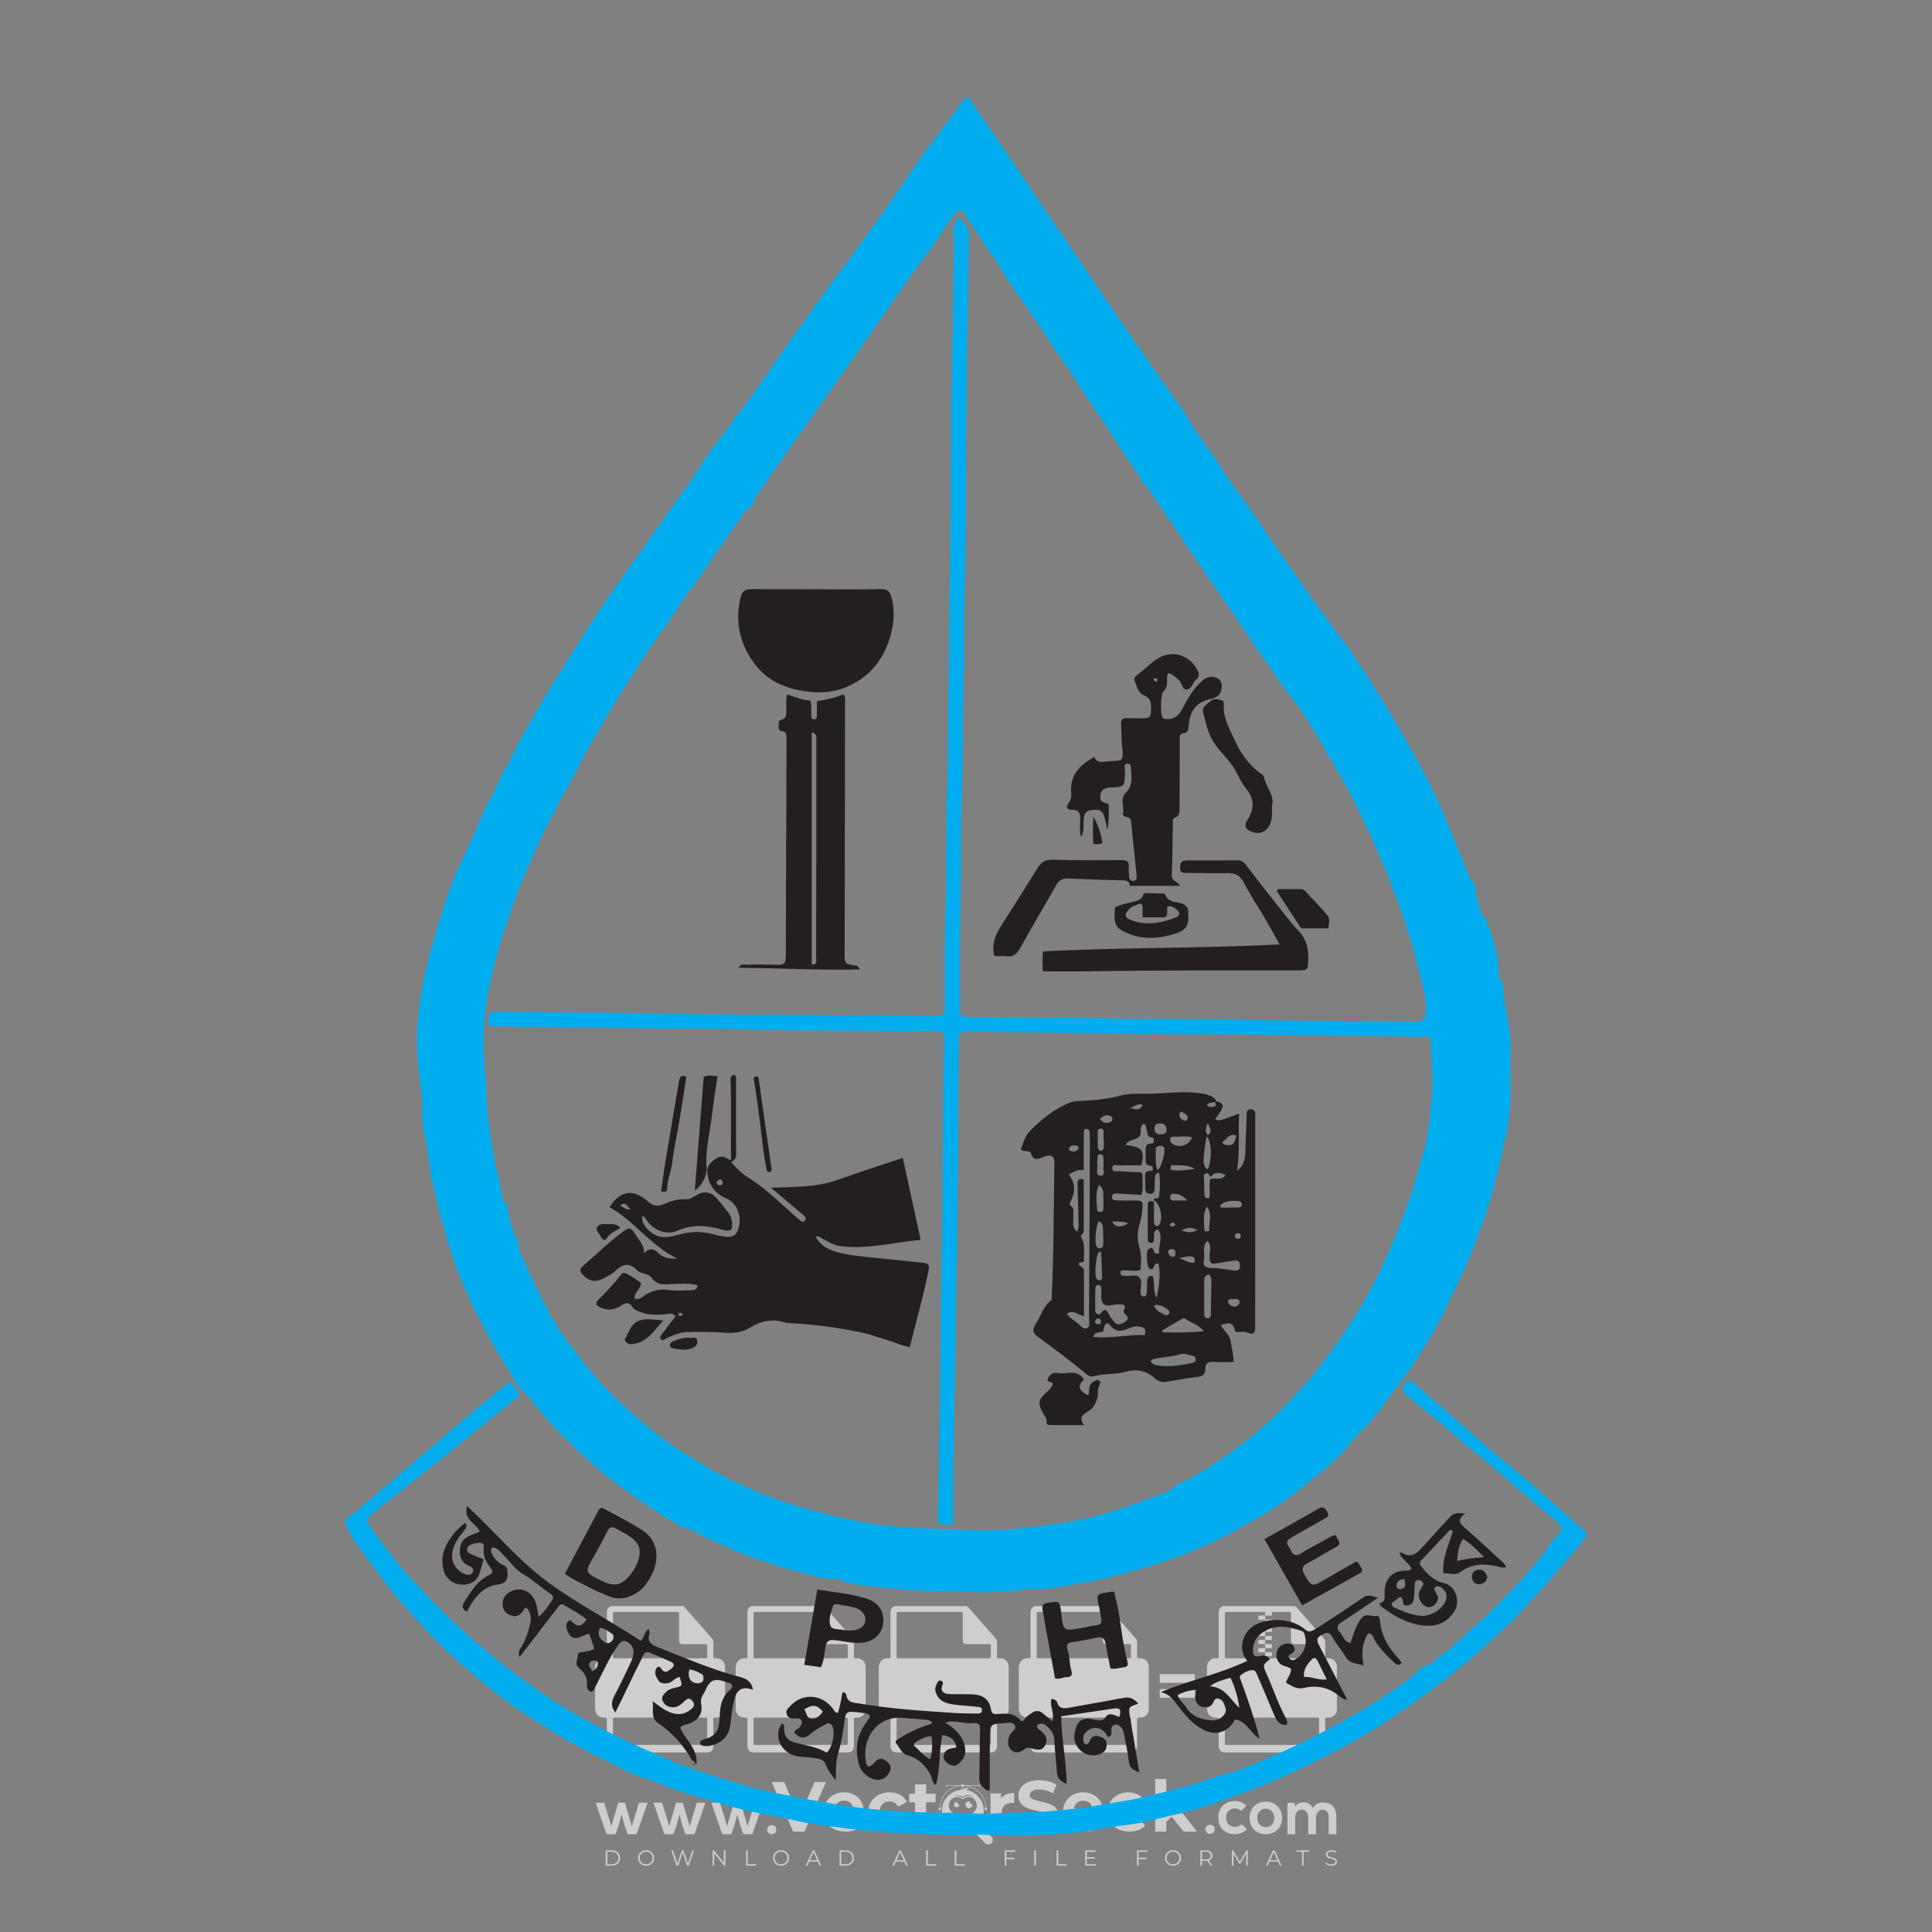 <?xml version="1.0" encoding="iso-8859-1"?>
<!-- Generator: Adobe Illustrator 26.0.1, SVG Export Plug-In . SVG Version: 6.00 Build 0)  -->
<svg version="1.1" id="Layer_1" xmlns="http://www.w3.org/2000/svg" xmlns:xlink="http://www.w3.org/1999/xlink" x="0px" y="0px"
	 viewBox="0 0 500 500" style="enable-background:new 0 0 500 500;" xml:space="preserve">
<rect x="0" y="0" width="500" height="500" fill="#808080" stroke="none"/>
<g id="watermark_1_">
	<g>
		<g id="watermark" style="opacity:0.61;">
			<g>
				<g>
					<g>
						<g>
							<polygon style="fill:#FFFFFF;" points="213.765,461.172 208.204,474.017 205.268,474.017 199.726,461.172 202.938,461.172 
								206.846,470.347 210.81,461.172 							"/>
						</g>
						<g>
							<path style="fill:#FFFFFF;" d="M223.507,469.741h-7.469c0.275,1.23,1.321,1.982,2.826,1.982c1.046,0,1.798-0.312,2.477-0.954
								l1.523,1.651c-0.917,1.046-2.294,1.597-4.074,1.597c-3.413,0-5.634-2.147-5.634-5.083c0-2.954,2.257-5.083,5.267-5.083
								c2.899,0,5.138,1.945,5.138,5.12C223.562,469.191,223.526,469.503,223.507,469.741 M216.002,468.071h4.863
								c-0.202-1.248-1.138-2.055-2.422-2.055C217.139,466.016,216.204,466.805,216.002,468.071"/>
						</g>
						<g>
							<path style="fill:#FFFFFF;" d="M224.735,468.934c0-2.973,2.294-5.083,5.505-5.083c2.074,0,3.707,0.899,4.423,2.514
								l-2.22,1.193c-0.532-0.936-1.321-1.358-2.221-1.358c-1.45,0-2.587,1.009-2.587,2.734c0,1.725,1.138,2.734,2.587,2.734
								c0.899,0,1.688-0.404,2.221-1.358l2.22,1.211c-0.716,1.578-2.349,2.495-4.423,2.495
								C227.029,474.017,224.735,471.907,224.735,468.934"/>
						</g>
						<g>
							<path style="fill:#FFFFFF;" d="M242.828,473.393c-0.587,0.422-1.45,0.624-2.331,0.624c-2.33,0-3.688-1.193-3.688-3.542
								v-4.055h-1.523v-2.202h1.523v-2.404h2.863v2.404h2.459v2.202h-2.459v4.019c0,0.844,0.458,1.303,1.229,1.303
								c0.422,0,0.844-0.128,1.156-0.367L242.828,473.393z"/>
						</g>
					</g>
					<g>
						<path style="fill:#FFFFFF;" d="M262.474,463.997v2.643c-0.238-0.018-0.422-0.037-0.642-0.037
							c-1.578,0-2.624,0.862-2.624,2.753v4.661h-2.863v-9.873h2.734v1.303C259.776,464.493,260.951,463.997,262.474,463.997"/>
					</g>
					<g>
						<path style="fill:#FFFFFF;" d="M263.299,472.53l1.009-2.239c1.083,0.789,2.697,1.339,4.239,1.339
							c1.762,0,2.477-0.587,2.477-1.376c0-2.404-7.469-0.752-7.469-5.524c0-2.184,1.762-4,5.413-4c1.615,0,3.267,0.385,4.459,1.138
							l-0.918,2.257c-1.193-0.679-2.422-1.009-3.56-1.009c-1.761,0-2.44,0.66-2.44,1.468c0,2.367,7.468,0.734,7.468,5.45
							c0,2.147-1.78,3.982-5.45,3.982C266.492,474.017,264.437,473.411,263.299,472.53"/>
					</g>
					<g>
						<path style="fill:#FFFFFF;" d="M285.428,469.741h-7.469c0.275,1.23,1.321,1.982,2.826,1.982c1.046,0,1.798-0.312,2.477-0.954
							l1.523,1.651c-0.918,1.046-2.294,1.597-4.074,1.597c-3.413,0-5.634-2.147-5.634-5.083c0-2.954,2.257-5.083,5.267-5.083
							c2.9,0,5.138,1.945,5.138,5.12C285.484,469.191,285.447,469.503,285.428,469.741 M277.923,468.071h4.863
							c-0.202-1.248-1.138-2.055-2.422-2.055C279.061,466.016,278.125,466.805,277.923,468.071"/>
					</g>
					<g>
						<path style="fill:#FFFFFF;" d="M297.007,469.741h-7.469c0.275,1.23,1.321,1.982,2.826,1.982c1.046,0,1.798-0.312,2.477-0.954
							l1.523,1.651c-0.918,1.046-2.294,1.597-4.074,1.597c-3.413,0-5.634-2.147-5.634-5.083c0-2.954,2.257-5.083,5.267-5.083
							c2.899,0,5.138,1.945,5.138,5.12C297.062,469.191,297.025,469.503,297.007,469.741 M289.501,468.071h4.863
							c-0.202-1.248-1.138-2.055-2.422-2.055C290.639,466.016,289.703,466.805,289.501,468.071"/>
					</g>
					<g>
						<polygon style="fill:#FFFFFF;" points="303.208,470.145 301.831,471.503 301.831,474.017 298.969,474.017 298.969,460.401 
							301.831,460.401 301.831,468.108 306.016,464.144 309.429,464.144 305.318,468.328 309.796,474.017 306.327,474.017 						"/>
					</g>
					<g>
						<path style="fill:#FFFFFF;" d="M256.601,475.359L256.601,475.359l-2.86-2.86c-0.435,0.508-0.953,0.943-1.534,1.284
							c-0.092,0.069-0.186,0.136-0.283,0.199l3.027,3.027c0.456,0.456,1.195,0.456,1.65,0
							C257.057,476.554,257.057,475.815,256.601,475.359"/>
					</g>
					<g>
						<path style="fill:#FFFFFF;" d="M249.984,463.244c0.221-0.173,0.495-0.281,0.797-0.281c0.042,0,0.083,0.002,0.124,0.006
							c-0.214-0.156-0.478-0.249-0.764-0.249c-0.395,0-0.744,0.18-0.981,0.458c-0.051,0-0.1,0.006-0.151,0.008
							c0.039-0.077,0.064-0.162,0.064-0.255c0-0.234-0.143-0.434-0.346-0.519c0.087,0.126,0.138,0.279,0.138,0.445
							c0,0.122-0.031,0.237-0.081,0.341c-2.811,0.201-5.03,2.539-5.03,5.4c0,2.993,2.426,5.42,5.42,5.42
							c2.993,0,5.42-2.426,5.42-5.42C254.595,465.879,252.593,463.635,249.984,463.244 M247.983,464.656
							c0.435,0,0.844,0.112,1.199,0.309c0.374-0.245,0.82-0.387,1.299-0.387c0.711,0,1.348,0.312,1.784,0.806
							c-0.435-0.379-1.004-0.61-1.627-0.61c-0.449,0-0.87,0.12-1.234,0.329c-0.079,0.046-0.156,0.096-0.229,0.15
							c-0.065-0.048-0.133-0.093-0.204-0.134c-0.369-0.219-0.8-0.344-1.26-0.344c-0.3,0-0.588,0.054-0.854,0.152
							C247.196,464.754,247.578,464.656,247.983,464.656 M251.772,469.098c0.115,0.305,0.181,0.634,0.181,0.979
							c0,1.534-1.244,2.777-2.778,2.777c-1.534,0-2.777-1.243-2.777-2.777c0-0.345,0.066-0.674,0.181-0.979
							c-0.62-0.382-1.035-1.064-1.035-1.846c0-1.197,0.971-2.168,2.168-2.168c0.565,0,1.078,0.218,1.463,0.572
							c0.386-0.354,0.899-0.572,1.464-0.572c1.197,0,2.168,0.971,2.168,2.168C252.807,468.034,252.392,468.716,251.772,469.098"/>
					</g>
					<g>
						<path style="fill:#FFFFFF;" d="M251.666,467.061c0,0.497-0.404,0.901-0.901,0.901c-0.497,0-0.901-0.404-0.901-0.901
							s0.404-0.901,0.901-0.901c0.101,0,0.197,0.017,0.287,0.047c-0.03,0.062-0.045,0.132-0.045,0.204
							c0,0.273,0.221,0.494,0.494,0.494c0.05,0,0.099-0.008,0.146-0.022C251.66,466.941,251.666,467,251.666,467.061"/>
					</g>
					<g>
						<path style="fill:#FFFFFF;" d="M248.255,467.061c0,0.376-0.305,0.681-0.681,0.681c-0.376,0-0.681-0.305-0.681-0.681
							s0.305-0.681,0.681-0.681c0.076,0,0.149,0.013,0.217,0.035c-0.023,0.047-0.034,0.1-0.034,0.155
							c0,0.206,0.167,0.374,0.374,0.374c0.038,0,0.075-0.006,0.11-0.017C248.25,466.97,248.255,467.015,248.255,467.061"/>
					</g>
					<g>
						<g>
							<g>
								<rect x="242.908" y="467.83" style="fill:#FFFFFF;" width="0.616" height="0.616"/>
							</g>
							<g>
								<rect x="254.827" y="467.83" style="fill:#FFFFFF;" width="0.616" height="0.616"/>
							</g>
							<g>
								<path style="fill:#FFFFFF;" d="M255.205,468.082h-0.14c0-3.248-2.642-5.89-5.89-5.89c-3.248,0-5.89,2.642-5.89,5.89h-0.14
									c0-1.611,0.627-3.125,1.766-4.264c1.139-1.139,2.653-1.766,4.264-1.766c1.611,0,3.125,0.627,4.264,1.766
									C254.578,464.957,255.205,466.471,255.205,468.082"/>
							</g>
						</g>
						<g>
							<rect x="248.868" y="461.814" style="fill:#FFFFFF;" width="0.616" height="0.616"/>
						</g>
						<g>
							<rect x="244.95" y="462.052" style="fill:#FFFFFF;" width="8.45" height="0.14"/>
						</g>
						<g>
							<path style="fill:#FFFFFF;" d="M245.174,462.15c0,0.108-0.088,0.196-0.196,0.196c-0.108,0-0.196-0.088-0.196-0.196
								c0-0.108,0.088-0.196,0.196-0.196C245.086,461.954,245.174,462.042,245.174,462.15"/>
						</g>
						<g>
							<path style="fill:#FFFFFF;" d="M253.596,462.15c0,0.108-0.088,0.196-0.196,0.196c-0.108,0-0.196-0.088-0.196-0.196
								c0-0.108,0.088-0.196,0.196-0.196C253.509,461.954,253.596,462.042,253.596,462.15"/>
						</g>
					</g>
				</g>
				<g>
					<path style="fill:#FFFFFF;" d="M314.356,473.409c0,1.559-2.364,1.559-2.364,0C311.993,471.851,314.356,471.851,314.356,473.409
						z"/>
				</g>
				<g>
					<g>
						<g>
							<path style="fill:#FFFFFF;" d="M161.739,466.549l1.772,6.088l1.855-6.088h2.215l-2.823,8.14h-2.33l-0.837-2.396l-0.722-2.708
								l-0.722,2.708l-0.837,2.396h-2.33l-2.839-8.14h2.231l1.855,6.088l1.756-6.088H161.739z"/>
						</g>
						<g>
							<path style="fill:#FFFFFF;" d="M176.713,466.549l1.772,6.088l1.855-6.088h2.215l-2.823,8.14h-2.33l-0.837-2.396l-0.722-2.708
								l-0.722,2.708l-0.837,2.396h-2.33l-2.839-8.14h2.231l1.855,6.088l1.756-6.088H176.713z"/>
						</g>
						<g>
							<path style="fill:#FFFFFF;" d="M191.687,466.549l1.772,6.088l1.855-6.088h2.215l-2.823,8.14h-2.33l-0.837-2.396l-0.722-2.708
								l-0.722,2.708l-0.837,2.396h-2.33l-2.839-8.14h2.231l1.855,6.088l1.756-6.088H191.687z"/>
						</g>
					</g>
					<g>
						<path style="fill:#FFFFFF;" d="M200.908,473.52c0,1.559-2.364,1.559-2.364,0C198.545,471.962,200.908,471.962,200.908,473.52z
							"/>
					</g>
					<g>
						<path style="fill:#FFFFFF;" d="M322.71,473.409c-0.935,0.919-1.919,1.28-3.117,1.28c-2.346,0-4.3-1.411-4.3-4.282
							s1.953-4.284,4.3-4.284c1.149,0,2.035,0.329,2.921,1.199l-1.264,1.329c-0.476-0.428-1.066-0.64-1.623-0.64
							c-1.346,0-2.33,0.985-2.33,2.396c0,1.542,1.05,2.362,2.297,2.362c0.64,0,1.28-0.18,1.772-0.672L322.71,473.409z"/>
					</g>
					<g>
						<path style="fill:#FFFFFF;" d="M331.805,470.472c0,2.33-1.591,4.217-4.217,4.217c-2.626,0-4.201-1.887-4.201-4.217
							c0-2.314,1.609-4.217,4.185-4.217C330.149,466.255,331.805,468.158,331.805,470.472z M325.389,470.472
							c0,1.231,0.739,2.38,2.199,2.38c1.46,0,2.199-1.149,2.199-2.38c0-1.215-0.854-2.396-2.199-2.396
							C326.144,468.077,325.389,469.258,325.389,470.472z"/>
					</g>
					<g>
						<path style="fill:#FFFFFF;" d="M338.572,474.689v-4.332c0-1.068-0.559-2.035-1.658-2.035c-1.082,0-1.722,0.967-1.722,2.035
							v4.332h-2.003v-8.107h1.855l0.148,0.985c0.426-0.82,1.362-1.116,2.133-1.116c0.969,0,1.937,0.394,2.396,1.51
							c0.723-1.149,1.658-1.478,2.708-1.478c2.297,0,3.43,1.412,3.43,3.84v4.365h-2.003v-4.365c0-1.066-0.442-1.97-1.526-1.97
							c-1.082,0-1.756,0.935-1.756,2.003v4.332H338.572z"/>
					</g>
				</g>
			</g>
		</g>
		<g style="opacity:0.61;">
			<g>
				<g>
					<path style="fill:#FFFFFF;" d="M345.988,431.299c-0.006-1.224-0.959-2.121-2.189-2.14c-0.924-0.014-0.832,0.12-0.834-0.867
						c-0.003-1.097-0.007-2.194,0.003-3.292c0.003-0.379-0.112-0.691-0.362-0.976c-2.342-2.668-4.678-5.342-7.019-8.011
						c-0.12-0.137-0.275-0.244-0.414-0.366c-6.214,0-12.427,0-18.641,0c-0.794,0.293-1.14,0.868-1.138,1.709
						c0.01,3.748,0.004,7.496,0.004,11.243c0,0.556-0.003,0.589-0.55,0.551c-1.497-0.102-2.516,0.986-2.497,2.492
						c0.044,3.476,0.013,6.953,0.014,10.429c0.001,1.58,0.867,2.443,2.45,2.449c0.582,0.002,0.582,0.002,0.582,0.6
						c0,2.219-0.001,4.438,0.001,6.657c0.001,1.192,0.58,1.771,1.768,1.771c8.013,0.001,16.027,0.001,24.04,0
						c1.168,0,1.755-0.583,1.757-1.745c0.002-2.256,0-4.512,0.001-6.768c0-0.512,0.002-0.511,0.52-0.515
						c0.271-0.002,0.541,0.008,0.809-0.058c0.996-0.246,1.69-1.044,1.694-2.069C346.003,438.696,346.005,434.997,345.988,431.299z
						 M317.537,417.162c5.337,0,10.674,0,16.01,0c0.548,0,0.554,0.007,0.554,0.561c0.001,2.243-0.001,4.486,0.001,6.73
						c0.001,0.811,0.249,1.059,1.06,1.059c1.91,0.001,3.821,0,5.731,0.001c0.458,0,0.479,0.021,0.481,0.483
						c0.003,0.887,0.002,1.775,0,2.662c-0.001,0.477-0.024,0.498-0.504,0.499c-3.895,0.001-7.79,0-11.684,0
						c-3.882,0-7.765,0-11.647,0c-0.55,0-0.552-0.001-0.552-0.561c-0.001-3.624-0.001-7.247,0-10.871
						C316.987,417.166,316.991,417.162,317.537,417.162z M340.822,451.579c-3.883,0.001-7.766,0-11.65,0c-3.871,0-7.742,0-11.613,0
						c-0.572,0-0.574-0.002-0.574-0.579c-0.001-1.997-0.001-3.994,0.001-5.991c0-0.464,0.023-0.486,0.478-0.487
						c7.803-0.001,15.607-0.001,23.41,0c0.478,0,0.499,0.02,0.499,0.503c0.002,1.997,0.001,3.994,0,5.991
						C341.375,451.574,341.37,451.579,340.822,451.579z"/>
				</g>
				<g>
					<g>
						<rect x="327.418" y="417.053" style="fill:#FFFFFF;" width="1.757" height="1.054"/>
					</g>
					<g>
						<rect x="325.662" y="418.107" style="fill:#FFFFFF;" width="1.757" height="1.054"/>
					</g>
					<g>
						<rect x="327.418" y="419.161" style="fill:#FFFFFF;" width="1.757" height="1.054"/>
					</g>
					<g>
						<rect x="325.662" y="420.215" style="fill:#FFFFFF;" width="1.757" height="1.054"/>
					</g>
					<g>
						<rect x="327.418" y="421.269" style="fill:#FFFFFF;" width="1.757" height="1.054"/>
					</g>
					<g>
						<rect x="325.662" y="422.323" style="fill:#FFFFFF;" width="1.757" height="1.054"/>
					</g>
					<g>
						<rect x="327.418" y="423.378" style="fill:#FFFFFF;" width="1.757" height="1.054"/>
					</g>
					<g>
						<rect x="325.662" y="424.432" style="fill:#FFFFFF;" width="1.757" height="1.054"/>
					</g>
					<g>
						<rect x="327.418" y="425.486" style="fill:#FFFFFF;" width="1.757" height="1.054"/>
					</g>
					<g>
						<rect x="325.662" y="426.54" style="fill:#FFFFFF;" width="1.757" height="1.054"/>
					</g>
					<g>
						<rect x="327.418" y="427.594" style="fill:#FFFFFF;" width="1.757" height="1.054"/>
					</g>
					<g>
						<rect x="325.662" y="428.648" style="fill:#FFFFFF;" width="1.757" height="1.054"/>
					</g>
				</g>
			</g>
			<g>
				<path style="fill:#FFFFFF;" d="M187.637,431.299c-0.006-1.224-0.959-2.121-2.189-2.14c-0.924-0.014-0.832,0.12-0.834-0.867
					c-0.003-1.097-0.007-2.194,0.003-3.292c0.003-0.379-0.112-0.691-0.362-0.976c-2.342-2.668-4.678-5.342-7.019-8.011
					c-0.12-0.137-0.275-0.244-0.414-0.366c-6.214,0-12.427,0-18.641,0c-0.794,0.293-1.14,0.868-1.138,1.709
					c0.01,3.748,0.004,7.496,0.004,11.243c0,0.556-0.003,0.589-0.55,0.551c-1.497-0.102-2.516,0.986-2.497,2.492
					c0.044,3.476,0.013,6.953,0.014,10.429c0.001,1.58,0.867,2.443,2.45,2.449c0.582,0.002,0.582,0.002,0.582,0.6
					c0,2.219-0.001,4.438,0.001,6.657c0.001,1.192,0.58,1.771,1.768,1.771c8.013,0.001,16.027,0.001,24.04,0
					c1.168,0,1.755-0.583,1.757-1.745c0.002-2.256,0-4.512,0.001-6.768c0-0.512,0.002-0.511,0.52-0.515
					c0.271-0.002,0.541,0.008,0.809-0.058c0.996-0.246,1.69-1.044,1.694-2.069C187.652,438.696,187.655,434.997,187.637,431.299z
					 M159.187,417.162c5.337,0,10.674,0,16.01,0c0.548,0,0.554,0.007,0.554,0.561c0.001,2.243-0.001,4.486,0.001,6.73
					c0.001,0.811,0.249,1.059,1.06,1.059c1.91,0.001,3.821,0,5.731,0.001c0.458,0,0.479,0.021,0.481,0.483
					c0.003,0.887,0.002,1.775,0,2.662c-0.001,0.477-0.024,0.498-0.504,0.499c-3.895,0.001-7.79,0-11.684,0
					c-3.882,0-7.765,0-11.647,0c-0.55,0-0.552-0.001-0.552-0.561c-0.001-3.624-0.001-7.247,0-10.871
					C158.636,417.166,158.64,417.162,159.187,417.162z M182.472,451.579c-3.883,0.001-7.766,0-11.65,0c-3.871,0-7.742,0-11.613,0
					c-0.572,0-0.574-0.002-0.574-0.579c-0.001-1.997-0.001-3.994,0.001-5.991c0-0.464,0.023-0.486,0.478-0.487
					c7.803-0.001,15.607-0.001,23.41,0c0.478,0,0.499,0.02,0.499,0.503c0.002,1.997,0.001,3.994,0,5.991
					C183.024,451.574,183.019,451.579,182.472,451.579z"/>
			</g>
			<g>
				<path style="fill:#FFFFFF;" d="M159.779,440.669v-7.897h2.779c0.375,0,0.726,0.061,1.053,0.182
					c0.327,0.121,0.612,0.292,0.855,0.513c0.242,0.221,0.434,0.483,0.573,0.789c0.14,0.305,0.21,0.642,0.21,1.009
					c0,0.375-0.07,0.715-0.21,1.02c-0.14,0.305-0.331,0.568-0.573,0.789c-0.243,0.221-0.528,0.392-0.855,0.513
					c-0.327,0.121-0.678,0.182-1.053,0.182h-1.29v2.901H159.779z M162.58,436.356c0.39,0,0.684-0.111,0.882-0.331
					c0.199-0.22,0.298-0.474,0.298-0.761c0-0.14-0.024-0.276-0.072-0.408c-0.048-0.132-0.121-0.248-0.221-0.347
					c-0.099-0.099-0.223-0.178-0.37-0.237c-0.147-0.059-0.32-0.089-0.518-0.089h-1.312v2.173H162.58z"/>
				<path style="fill:#FFFFFF;" d="M166.308,432.771h1.731l3.177,5.294h0.088l-0.088-1.522v-3.772h1.478v7.897h-1.566l-3.353-5.592
					h-0.088l0.088,1.522v4.07h-1.467V432.771z"/>
				<path style="fill:#FFFFFF;" d="M177.922,436.334h3.872c0.022,0.089,0.04,0.195,0.055,0.32c0.014,0.125,0.022,0.25,0.022,0.375
					c0,0.507-0.077,0.985-0.231,1.434c-0.154,0.449-0.397,0.849-0.728,1.202c-0.353,0.375-0.776,0.666-1.268,0.871
					c-0.493,0.206-1.055,0.309-1.688,0.309c-0.574,0-1.114-0.103-1.622-0.309c-0.507-0.206-0.948-0.492-1.323-0.86
					c-0.375-0.367-0.673-0.803-0.894-1.307c-0.221-0.504-0.331-1.053-0.331-1.649c0-0.595,0.11-1.145,0.331-1.649
					c0.221-0.504,0.518-0.939,0.894-1.307c0.375-0.367,0.816-0.654,1.323-0.86c0.507-0.206,1.048-0.309,1.622-0.309
					c0.64,0,1.211,0.11,1.715,0.331c0.504,0.221,0.935,0.526,1.296,0.915l-1.025,1.004c-0.258-0.272-0.544-0.48-0.861-0.623
					c-0.316-0.143-0.695-0.215-1.136-0.215c-0.361,0-0.703,0.065-1.026,0.193c-0.324,0.129-0.607,0.311-0.85,0.546
					c-0.242,0.235-0.436,0.52-0.579,0.855c-0.143,0.335-0.215,0.708-0.215,1.119c0,0.412,0.072,0.785,0.215,1.12
					c0.143,0.335,0.338,0.62,0.584,0.855c0.246,0.235,0.531,0.418,0.855,0.546c0.323,0.129,0.669,0.193,1.037,0.193
					c0.419,0,0.773-0.061,1.064-0.182c0.29-0.121,0.538-0.278,0.744-0.469c0.148-0.132,0.275-0.3,0.381-0.502
					c0.106-0.202,0.189-0.428,0.248-0.678h-2.482V436.334z"/>
			</g>
			<g>
				<path style="fill:#FFFFFF;" d="M224.019,431.299c-0.006-1.224-0.959-2.121-2.189-2.14c-0.924-0.014-0.832,0.12-0.834-0.867
					c-0.003-1.097-0.007-2.194,0.003-3.292c0.003-0.379-0.112-0.691-0.362-0.976c-2.342-2.668-4.678-5.342-7.019-8.011
					c-0.12-0.137-0.275-0.244-0.414-0.366c-6.214,0-12.427,0-18.641,0c-0.794,0.293-1.14,0.868-1.138,1.709
					c0.01,3.748,0.004,7.496,0.004,11.243c0,0.556-0.003,0.589-0.55,0.551c-1.497-0.102-2.516,0.986-2.497,2.492
					c0.044,3.476,0.013,6.953,0.014,10.429c0.001,1.58,0.867,2.443,2.45,2.449c0.582,0.002,0.582,0.002,0.582,0.6
					c0,2.219-0.001,4.438,0.001,6.657c0.001,1.192,0.58,1.771,1.768,1.771c8.013,0.001,16.027,0.001,24.04,0
					c1.168,0,1.755-0.583,1.757-1.745c0.002-2.256,0-4.512,0.001-6.768c0-0.512,0.002-0.511,0.52-0.515
					c0.271-0.002,0.541,0.008,0.809-0.058c0.997-0.246,1.69-1.044,1.694-2.069C224.034,438.696,224.036,434.997,224.019,431.299z
					 M195.568,417.162c5.337,0,10.674,0,16.01,0c0.548,0,0.554,0.007,0.554,0.561c0.001,2.243-0.001,4.486,0.001,6.73
					c0.001,0.811,0.249,1.059,1.06,1.059c1.91,0.001,3.821,0,5.731,0.001c0.458,0,0.479,0.021,0.481,0.483
					c0.003,0.887,0.002,1.775,0,2.662c-0.001,0.477-0.024,0.498-0.504,0.499c-3.895,0.001-7.79,0-11.684,0
					c-3.882,0-7.765,0-11.647,0c-0.55,0-0.552-0.001-0.552-0.561c-0.001-3.624-0.001-7.247,0-10.871
					C195.018,417.166,195.022,417.162,195.568,417.162z M218.854,451.579c-3.883,0.001-7.766,0-11.65,0c-3.871,0-7.742,0-11.613,0
					c-0.572,0-0.574-0.002-0.574-0.579c-0.001-1.997-0.001-3.994,0.001-5.991c0-0.464,0.023-0.486,0.478-0.487
					c7.803-0.001,15.607-0.001,23.41,0c0.478,0,0.499,0.02,0.499,0.503c0.002,1.997,0.001,3.994,0,5.991
					C219.406,451.574,219.401,451.579,218.854,451.579z"/>
			</g>
			<g>
				<path style="fill:#FFFFFF;" d="M205.111,432.771h1.699l2.967,7.897h-1.644l-0.651-1.886h-3.044l-0.651,1.886h-1.643
					L205.111,432.771z M206.997,437.415l-0.706-1.974l-0.287-0.96h-0.088l-0.287,0.96l-0.706,1.974H206.997z"/>
				<path style="fill:#FFFFFF;" d="M211.331,434.536c-0.125,0-0.245-0.024-0.359-0.072c-0.114-0.048-0.213-0.114-0.298-0.199
					c-0.084-0.084-0.151-0.182-0.198-0.292c-0.048-0.11-0.072-0.232-0.072-0.364s0.024-0.254,0.072-0.364
					c0.048-0.11,0.114-0.208,0.198-0.292c0.084-0.084,0.184-0.151,0.298-0.198c0.114-0.048,0.233-0.072,0.359-0.072
					c0.257,0,0.478,0.09,0.662,0.27c0.184,0.181,0.276,0.399,0.276,0.656s-0.092,0.476-0.276,0.656
					C211.809,434.446,211.589,434.536,211.331,434.536z M210.615,440.669v-5.404h1.445v5.404H210.615z"/>
			</g>
			<g>
				<path style="fill:#FFFFFF;" d="M261.044,431.299c-0.006-1.224-0.959-2.121-2.189-2.14c-0.924-0.014-0.832,0.12-0.834-0.867
					c-0.003-1.097-0.007-2.194,0.003-3.292c0.003-0.379-0.112-0.691-0.362-0.976c-2.342-2.668-4.678-5.342-7.019-8.011
					c-0.12-0.137-0.275-0.244-0.414-0.366c-6.214,0-12.427,0-18.641,0c-0.794,0.293-1.14,0.868-1.138,1.709
					c0.01,3.748,0.004,7.496,0.004,11.243c0,0.556-0.003,0.589-0.55,0.551c-1.497-0.102-2.516,0.986-2.497,2.492
					c0.044,3.476,0.013,6.953,0.014,10.429c0.001,1.58,0.867,2.443,2.45,2.449c0.582,0.002,0.582,0.002,0.582,0.6
					c0,2.219-0.001,4.438,0.001,6.657c0.001,1.192,0.58,1.771,1.768,1.771c8.013,0.001,16.027,0.001,24.04,0
					c1.168,0,1.755-0.583,1.757-1.745c0.002-2.256,0-4.512,0.001-6.768c0-0.512,0.002-0.511,0.52-0.515
					c0.271-0.002,0.541,0.008,0.809-0.058c0.996-0.246,1.69-1.044,1.694-2.069C261.059,438.696,261.061,434.997,261.044,431.299z
					 M232.593,417.162c5.337,0,10.674,0,16.01,0c0.548,0,0.554,0.007,0.554,0.561c0.001,2.243-0.001,4.486,0.001,6.73
					c0.001,0.811,0.249,1.059,1.06,1.059c1.91,0.001,3.821,0,5.731,0.001c0.458,0,0.479,0.021,0.481,0.483
					c0.003,0.887,0.002,1.775,0,2.662c-0.001,0.477-0.024,0.498-0.504,0.499c-3.895,0.001-7.79,0-11.684,0
					c-3.882,0-7.765,0-11.647,0c-0.55,0-0.552-0.001-0.552-0.561c-0.001-3.624-0.001-7.247,0-10.871
					C232.042,417.166,232.047,417.162,232.593,417.162z M255.878,451.579c-3.883,0.001-7.766,0-11.65,0c-3.871,0-7.742,0-11.613,0
					c-0.572,0-0.574-0.002-0.574-0.579c-0.001-1.997-0.001-3.994,0.001-5.991c0-0.464,0.023-0.486,0.478-0.487
					c7.803-0.001,15.607-0.001,23.41,0c0.478,0,0.499,0.02,0.499,0.503c0.002,1.997,0.001,3.994,0,5.991
					C256.431,451.574,256.426,451.579,255.878,451.579z"/>
			</g>
			<g>
				<path style="fill:#FFFFFF;" d="M236.361,440.845c-0.338,0-0.662-0.048-0.971-0.143c-0.309-0.095-0.592-0.239-0.849-0.43
					c-0.257-0.191-0.481-0.425-0.673-0.7c-0.191-0.276-0.342-0.597-0.452-0.965l1.401-0.551c0.103,0.397,0.283,0.726,0.54,0.987
					c0.257,0.261,0.596,0.392,1.015,0.392c0.154,0,0.303-0.02,0.447-0.061c0.143-0.04,0.272-0.099,0.386-0.176
					s0.204-0.175,0.27-0.292c0.066-0.118,0.099-0.254,0.099-0.408c0-0.147-0.026-0.279-0.077-0.397
					c-0.051-0.117-0.138-0.227-0.259-0.331c-0.121-0.103-0.28-0.202-0.475-0.298c-0.195-0.095-0.435-0.195-0.722-0.298l-0.485-0.176
					c-0.213-0.073-0.429-0.173-0.645-0.298c-0.217-0.125-0.413-0.276-0.59-0.452c-0.177-0.176-0.322-0.384-0.436-0.623
					c-0.114-0.239-0.171-0.509-0.171-0.81c0-0.309,0.06-0.597,0.182-0.866c0.121-0.268,0.294-0.503,0.518-0.706
					c0.224-0.202,0.492-0.36,0.805-0.474s0.66-0.171,1.042-0.171c0.397,0,0.74,0.053,1.031,0.16
					c0.291,0.107,0.537,0.243,0.739,0.408c0.202,0.165,0.366,0.348,0.491,0.546c0.125,0.199,0.217,0.386,0.276,0.563l-1.312,0.551
					c-0.074-0.221-0.208-0.419-0.402-0.596c-0.195-0.176-0.462-0.265-0.8-0.265c-0.324,0-0.592,0.075-0.805,0.226
					c-0.213,0.151-0.32,0.348-0.32,0.59c0,0.235,0.103,0.436,0.309,0.601c0.206,0.165,0.533,0.325,0.982,0.48l0.497,0.165
					c0.316,0.111,0.605,0.237,0.866,0.381c0.261,0.143,0.485,0.314,0.673,0.513c0.187,0.199,0.331,0.425,0.43,0.678
					c0.1,0.254,0.149,0.546,0.149,0.877c0,0.412-0.083,0.767-0.248,1.064c-0.165,0.298-0.377,0.542-0.634,0.734
					c-0.258,0.191-0.548,0.335-0.872,0.43C236.986,440.797,236.67,440.845,236.361,440.845z"/>
				<path style="fill:#FFFFFF;" d="M239.516,432.771h1.61l1.633,4.754l0.287,1.015h0.088l0.309-1.015l1.699-4.754h1.61l-2.879,7.897
					h-1.566L239.516,432.771z"/>
				<path style="fill:#FFFFFF;" d="M251.097,436.334h3.871c0.022,0.089,0.04,0.195,0.055,0.32c0.015,0.125,0.023,0.25,0.023,0.375
					c0,0.507-0.078,0.985-0.232,1.434c-0.154,0.449-0.397,0.849-0.728,1.202c-0.353,0.375-0.775,0.666-1.268,0.871
					c-0.493,0.206-1.055,0.309-1.688,0.309c-0.574,0-1.114-0.103-1.621-0.309c-0.507-0.206-0.949-0.492-1.324-0.86
					c-0.375-0.367-0.673-0.803-0.894-1.307c-0.22-0.504-0.331-1.053-0.331-1.649c0-0.595,0.11-1.145,0.331-1.649
					c0.221-0.504,0.518-0.939,0.894-1.307c0.375-0.367,0.816-0.654,1.324-0.86c0.507-0.206,1.047-0.309,1.621-0.309
					c0.64,0,1.211,0.11,1.715,0.331c0.504,0.221,0.936,0.526,1.296,0.915l-1.026,1.004c-0.257-0.272-0.544-0.48-0.861-0.623
					c-0.316-0.143-0.694-0.215-1.136-0.215c-0.36,0-0.702,0.065-1.026,0.193c-0.323,0.129-0.607,0.311-0.849,0.546
					c-0.243,0.235-0.436,0.52-0.579,0.855c-0.143,0.335-0.215,0.708-0.215,1.119c0,0.412,0.072,0.785,0.215,1.12
					c0.143,0.335,0.338,0.62,0.585,0.855c0.246,0.235,0.531,0.418,0.854,0.546c0.324,0.129,0.669,0.193,1.037,0.193
					c0.419,0,0.774-0.061,1.064-0.182c0.29-0.121,0.539-0.278,0.745-0.469c0.147-0.132,0.274-0.3,0.38-0.502
					c0.107-0.202,0.189-0.428,0.248-0.678h-2.482V436.334z"/>
			</g>
			<g>
				<path style="fill:#FFFFFF;" d="M297.3,431.299c-0.006-1.224-0.959-2.121-2.189-2.14c-0.924-0.014-0.832,0.12-0.834-0.867
					c-0.003-1.097-0.007-2.194,0.003-3.292c0.003-0.379-0.112-0.691-0.362-0.976c-2.342-2.668-4.678-5.342-7.019-8.011
					c-0.12-0.137-0.275-0.244-0.414-0.366c-6.214,0-12.427,0-18.641,0c-0.794,0.293-1.14,0.868-1.138,1.709
					c0.01,3.748,0.004,7.496,0.004,11.243c0,0.556-0.003,0.589-0.55,0.551c-1.497-0.102-2.516,0.986-2.497,2.492
					c0.044,3.476,0.013,6.953,0.014,10.429c0.001,1.58,0.867,2.443,2.45,2.449c0.582,0.002,0.582,0.002,0.582,0.6
					c0,2.219-0.001,4.438,0.001,6.657c0.001,1.192,0.58,1.771,1.768,1.771c8.013,0.001,16.027,0.001,24.04,0
					c1.168,0,1.755-0.583,1.757-1.745c0.002-2.256,0-4.512,0.001-6.768c0-0.512,0.002-0.511,0.52-0.515
					c0.271-0.002,0.541,0.008,0.809-0.058c0.996-0.246,1.69-1.044,1.694-2.069C297.315,438.696,297.318,434.997,297.3,431.299z
					 M268.85,417.162c5.337,0,10.674,0,16.01,0c0.548,0,0.554,0.007,0.554,0.561c0.001,2.243-0.001,4.486,0.001,6.73
					c0.001,0.811,0.249,1.059,1.06,1.059c1.91,0.001,3.821,0,5.731,0.001c0.458,0,0.479,0.021,0.481,0.483
					c0.003,0.887,0.002,1.775,0,2.662c-0.001,0.477-0.024,0.498-0.504,0.499c-3.895,0.001-7.79,0-11.684,0
					c-3.882,0-7.765,0-11.647,0c-0.55,0-0.552-0.001-0.552-0.561c-0.001-3.624-0.001-7.247,0-10.871
					C268.299,417.166,268.303,417.162,268.85,417.162z M292.135,451.579c-3.883,0.001-7.766,0-11.65,0c-3.871,0-7.742,0-11.613,0
					c-0.572,0-0.574-0.002-0.574-0.579c-0.001-1.997-0.001-3.994,0.001-5.991c0-0.464,0.023-0.486,0.478-0.487
					c7.803-0.001,15.607-0.001,23.41,0c0.478,0,0.499,0.02,0.499,0.503c0.001,1.997,0.001,3.994,0,5.991
					C292.687,451.574,292.682,451.579,292.135,451.579z"/>
			</g>
			<g>
				<path style="fill:#FFFFFF;" d="M272.966,434.183v1.831h3.165v1.412h-3.165v1.831h3.518v1.412h-5.007v-7.897h5.007v1.412H272.966
					z"/>
				<path style="fill:#FFFFFF;" d="M277.852,440.669v-7.897h2.779c0.375,0,0.726,0.061,1.053,0.182
					c0.327,0.121,0.612,0.292,0.855,0.513c0.243,0.221,0.434,0.483,0.574,0.789c0.14,0.305,0.209,0.642,0.209,1.009
					c0,0.375-0.07,0.715-0.209,1.02c-0.14,0.305-0.331,0.568-0.574,0.789c-0.243,0.221-0.528,0.392-0.855,0.513
					c-0.327,0.121-0.678,0.182-1.053,0.182h-1.29v2.901H277.852z M280.653,436.356c0.389,0,0.684-0.111,0.882-0.331
					c0.199-0.22,0.298-0.474,0.298-0.761c0-0.14-0.024-0.276-0.072-0.408c-0.048-0.132-0.121-0.248-0.221-0.347
					c-0.099-0.099-0.222-0.178-0.37-0.237c-0.147-0.059-0.32-0.089-0.518-0.089h-1.312v2.173H280.653z"/>
				<path style="fill:#FFFFFF;" d="M286.797,440.845c-0.338,0-0.662-0.048-0.971-0.143c-0.309-0.095-0.592-0.239-0.849-0.43
					c-0.257-0.191-0.482-0.425-0.673-0.7c-0.191-0.276-0.342-0.597-0.452-0.965l1.401-0.551c0.103,0.397,0.283,0.726,0.541,0.987
					c0.257,0.261,0.595,0.392,1.015,0.392c0.154,0,0.303-0.02,0.447-0.061c0.143-0.04,0.272-0.099,0.386-0.176
					c0.114-0.077,0.204-0.175,0.27-0.292c0.066-0.118,0.1-0.254,0.1-0.408c0-0.147-0.026-0.279-0.077-0.397
					c-0.051-0.117-0.138-0.227-0.259-0.331c-0.121-0.103-0.279-0.202-0.474-0.298c-0.195-0.095-0.436-0.195-0.723-0.298
					l-0.485-0.176c-0.213-0.073-0.428-0.173-0.645-0.298c-0.217-0.125-0.414-0.276-0.59-0.452c-0.176-0.176-0.322-0.384-0.436-0.623
					c-0.114-0.239-0.171-0.509-0.171-0.81c0-0.309,0.061-0.597,0.182-0.866c0.121-0.268,0.294-0.503,0.518-0.706
					c0.224-0.202,0.493-0.36,0.805-0.474c0.312-0.114,0.66-0.171,1.042-0.171c0.397,0,0.741,0.053,1.031,0.16
					c0.29,0.107,0.537,0.243,0.739,0.408c0.202,0.165,0.365,0.348,0.491,0.546c0.125,0.199,0.217,0.386,0.276,0.563l-1.312,0.551
					c-0.074-0.221-0.208-0.419-0.403-0.596c-0.195-0.176-0.462-0.265-0.799-0.265c-0.324,0-0.592,0.075-0.805,0.226
					c-0.213,0.151-0.32,0.348-0.32,0.59c0,0.235,0.103,0.436,0.309,0.601c0.206,0.165,0.533,0.325,0.982,0.48l0.496,0.165
					c0.316,0.111,0.605,0.237,0.866,0.381c0.261,0.143,0.485,0.314,0.673,0.513c0.187,0.199,0.331,0.425,0.43,0.678
					c0.099,0.254,0.149,0.546,0.149,0.877c0,0.412-0.083,0.767-0.248,1.064c-0.165,0.298-0.377,0.542-0.634,0.734
					c-0.258,0.191-0.548,0.335-0.872,0.43C287.422,440.797,287.105,440.845,286.797,440.845z"/>
			</g>
			<g>
				<path style="fill:#FFFFFF;" d="M321.394,439.168l4.004-4.985h-3.827v-1.412h5.559v1.5l-3.96,4.985h4.004v1.412h-5.779V439.168z"
					/>
				<path style="fill:#FFFFFF;" d="M328.409,432.771h1.489v7.897h-1.489V432.771z"/>
				<path style="fill:#FFFFFF;" d="M331.486,440.669v-7.897h2.779c0.375,0,0.726,0.061,1.053,0.182
					c0.327,0.121,0.612,0.292,0.855,0.513s0.434,0.483,0.574,0.789c0.14,0.305,0.209,0.642,0.209,1.009
					c0,0.375-0.07,0.715-0.209,1.02c-0.14,0.305-0.331,0.568-0.574,0.789c-0.243,0.221-0.528,0.392-0.855,0.513
					c-0.327,0.121-0.678,0.182-1.053,0.182h-1.29v2.901H331.486z M334.288,436.356c0.389,0,0.684-0.111,0.882-0.331
					c0.199-0.22,0.298-0.474,0.298-0.761c0-0.14-0.024-0.276-0.072-0.408c-0.048-0.132-0.121-0.248-0.221-0.347
					c-0.099-0.099-0.222-0.178-0.37-0.237c-0.147-0.059-0.32-0.089-0.518-0.089h-1.312v2.173H334.288z"/>
			</g>
		</g>
		<g style="opacity:0.61;">
			<path style="fill:#FFFFFF;" d="M300.133,433.27h9.067v2.242h-9.067V433.27z M300.133,437.136h9.067v2.243h-9.067V437.136z"/>
		</g>
	</g>
	<g style="opacity:0.61;">
		<path style="fill:#FFFFFF;" d="M156.756,478.878h1.607c1.263,0,2.114,0.812,2.114,1.974c0,1.161-0.851,1.973-2.114,1.973h-1.607
			V478.878z M158.34,482.464c1.049,0,1.725-0.665,1.725-1.612c0-0.947-0.677-1.613-1.725-1.613h-1.167v3.225H158.34z"/>
		<path style="fill:#FFFFFF;" d="M165.139,480.851c0-1.15,0.879-2.007,2.075-2.007c1.184,0,2.069,0.851,2.069,2.007
			c0,1.156-0.885,2.007-2.069,2.007C166.019,482.858,165.139,482.002,165.139,480.851z M168.866,480.851
			c0-0.942-0.705-1.635-1.652-1.635c-0.953,0-1.663,0.693-1.663,1.635c0,0.941,0.71,1.635,1.663,1.635
			C168.162,482.486,168.866,481.793,168.866,480.851z"/>
		<path style="fill:#FFFFFF;" d="M179.596,478.878l-1.331,3.947h-0.44l-1.156-3.366l-1.161,3.366h-0.434l-1.331-3.947h0.429
			l1.139,3.394l1.178-3.394h0.389l1.161,3.411l1.156-3.411H179.596z"/>
		<path style="fill:#FFFFFF;" d="M187.731,478.878v3.947h-0.344l-2.537-3.202v3.202h-0.417v-3.947h0.344l2.543,3.203v-3.203H187.731
			z"/>
		<path style="fill:#FFFFFF;" d="M193.093,478.878h0.417v3.586h2.21v0.361h-2.627V478.878z"/>
		<path style="fill:#FFFFFF;" d="M200.061,480.851c0-1.15,0.879-2.007,2.075-2.007c1.184,0,2.069,0.851,2.069,2.007
			c0,1.156-0.885,2.007-2.069,2.007C200.941,482.858,200.061,482.002,200.061,480.851z M203.788,480.851
			c0-0.942-0.705-1.635-1.652-1.635c-0.953,0-1.663,0.693-1.663,1.635c0,0.941,0.71,1.635,1.663,1.635
			C203.083,482.486,203.788,481.793,203.788,480.851z"/>
		<path style="fill:#FFFFFF;" d="M211.636,481.77h-2.199l-0.474,1.054h-0.434l1.804-3.947h0.412l1.804,3.947h-0.44L211.636,481.77z
			 M211.484,481.432l-0.947-2.12l-0.947,2.12H211.484z"/>
		<path style="fill:#FFFFFF;" d="M217.28,478.878h1.607c1.263,0,2.114,0.812,2.114,1.974c0,1.161-0.851,1.973-2.114,1.973h-1.607
			V478.878z M218.864,482.464c1.049,0,1.725-0.665,1.725-1.612c0-0.947-0.677-1.613-1.725-1.613h-1.167v3.225H218.864z"/>
		<path style="fill:#FFFFFF;" d="M234.041,481.77h-2.199l-0.474,1.054h-0.434l1.804-3.947h0.412l1.804,3.947h-0.44L234.041,481.77z
			 M233.889,481.432l-0.947-2.12l-0.947,2.12H233.889z"/>
		<path style="fill:#FFFFFF;" d="M239.685,478.878h0.417v3.586h2.21v0.361h-2.627V478.878z"/>
		<path style="fill:#FFFFFF;" d="M247.082,478.878h0.417v3.586h2.21v0.361h-2.627V478.878z"/>
		<path style="fill:#FFFFFF;" d="M260.449,479.239v1.551h2.041v0.361h-2.041v1.675h-0.417v-3.947h2.706v0.361H260.449z"/>
		<path style="fill:#FFFFFF;" d="M267.678,478.878h0.417v3.947h-0.417V478.878z"/>
		<path style="fill:#FFFFFF;" d="M273.456,478.878h0.417v3.586h2.21v0.361h-2.627V478.878z"/>
		<path style="fill:#FFFFFF;" d="M283.644,482.464v0.361h-2.791v-3.947h2.706v0.361h-2.289v1.404h2.041v0.355h-2.041v1.466H283.644z
			"/>
		<path style="fill:#FFFFFF;" d="M294.672,479.239v1.551h2.041v0.361h-2.041v1.675h-0.417v-3.947h2.706v0.361H294.672z"/>
		<path style="fill:#FFFFFF;" d="M301.5,480.851c0-1.15,0.879-2.007,2.075-2.007c1.184,0,2.069,0.851,2.069,2.007
			c0,1.156-0.885,2.007-2.069,2.007C302.379,482.858,301.5,482.002,301.5,480.851z M305.226,480.851
			c0-0.942-0.705-1.635-1.652-1.635c-0.953,0-1.663,0.693-1.663,1.635c0,0.941,0.71,1.635,1.663,1.635
			C304.522,482.486,305.226,481.793,305.226,480.851z"/>
		<path style="fill:#FFFFFF;" d="M313.351,482.825l-0.902-1.269c-0.102,0.011-0.203,0.017-0.316,0.017h-1.06v1.252h-0.417v-3.947
			h1.477c1.004,0,1.613,0.507,1.613,1.353c0,0.62-0.327,1.054-0.902,1.24l0.964,1.353H313.351z M313.328,480.231
			c0-0.632-0.417-0.992-1.207-0.992h-1.048v1.979h1.048C312.911,481.218,313.328,480.851,313.328,480.231z"/>
		<path style="fill:#FFFFFF;" d="M322.907,478.878v3.947h-0.4v-3.158l-1.551,2.656h-0.197l-1.551-2.639v3.14h-0.4v-3.947h0.344
			l1.714,2.926l1.697-2.926H322.907z"/>
		<path style="fill:#FFFFFF;" d="M330.744,481.77h-2.199l-0.473,1.054h-0.434l1.804-3.947h0.411l1.804,3.947h-0.44L330.744,481.77z
			 M330.592,481.432l-0.947-2.12l-0.947,2.12H330.592z"/>
		<path style="fill:#FFFFFF;" d="M336.957,479.239h-1.387v-0.361h3.192v0.361h-1.387v3.586h-0.417V479.239z"/>
		<path style="fill:#FFFFFF;" d="M343.063,482.346l0.164-0.321c0.282,0.276,0.784,0.479,1.302,0.479c0.739,0,1.06-0.31,1.06-0.699
			c0-1.083-2.43-0.417-2.43-1.877c0-0.581,0.451-1.083,1.455-1.083c0.446,0,0.908,0.13,1.224,0.35l-0.141,0.333
			c-0.338-0.22-0.733-0.327-1.083-0.327c-0.722,0-1.043,0.321-1.043,0.716c0,1.083,2.43,0.429,2.43,1.866
			c0,0.581-0.462,1.077-1.472,1.077C343.937,482.858,343.356,482.65,343.063,482.346z"/>
	</g>
</g>
<g>
</g>
<g>
	<path style="fill:#00ADEE;" d="M385.234,239.778c1.12,2.972,2.196,5.955,2.464,9.157c-0.279,1.427,0.447,2.784,0.309,4.185
		c-0.085,0.865,0.569,0.874,1.032,1.142c0.052,0.073,0.063,0.151,0.035,0.237c0.088,1.426,0.043,2.839,0.249,4.281
		c0.637,4.452,1.84,8.832,1.617,13.406c-0.151,3.113-0.043,6.24-0.002,9.36c0.041,3.118-0.256,6.199-0.645,9.291
		c-0.366,2.905-1.249,5.678-1.797,8.524c-0.82,4.258-2.052,8.402-3.264,12.537c-1.397,4.765-3.242,9.399-5.128,14.005
		c-1.76,4.298-3.948,8.393-5.893,12.602c-0.548,1.186-1.016,2.423-1.682,3.54c-3.14,5.257-6.122,10.609-9.953,15.432
		c-3.005,3.781-5.5,7.94-8.856,11.482c-1.477,1.559-3.067,3.072-4.375,4.75c-2.27,2.911-5.023,5.272-7.798,7.599
		c-5.183,4.348-10.53,8.43-16.476,11.802c-3.15,1.787-6.31,3.671-9.542,5.241c-6.819,3.312-13.963,5.882-21.282,7.983
		c-4.403,1.264-8.866,2.439-13.325,3.167c-4.621,0.754-9.251,2.067-14.036,1.707c-0.296-0.022-0.601,0.009-0.896,0.056
		c-8.29,1.312-16.643,0.696-24.947,0.5c-6.994-0.165-14.002-0.882-20.953-1.951c-1.085-0.167-1.886-0.781-2.916-1.008
		c-1.775-0.391-3.591-0.19-5.298-0.627c-6.339-1.624-12.662-3.309-18.775-5.695c-3.76-1.467-7.417-3.144-11.072-4.854
		c-1.942-0.909-3.731-2.462-6.109-2.281c0,0,0.005,0.008,0.005,0.008c-0.171-0.526-0.469-0.874-0.988-1.179
		c-1.181-0.694-2.48-1.235-3.581-1.983c-5.9-4.004-11.879-7.894-17.259-12.637c-4.656-4.105-9.143-8.334-13.218-13.033
		c-1.93-2.226-3.589-4.664-5.78-6.727c-1.824-1.718-2.836-4.289-4.245-6.458c-2.924-4.502-5.358-9.285-7.813-14.037
		c-2.75-5.323-4.956-10.902-6.727-16.654c-1.233-4.004-2.42-8.017-3.347-12.096c-0.857-3.771-1.687-7.567-2.168-11.398
		c-0.489-3.898-1.551-7.712-1.527-11.693c0.015-2.497-0.269-5.007-0.574-7.492c-0.602-4.907-1.075-9.831-0.65-14.759
		c0.425-4.924,1.094-9.817,2.29-14.651c1.751-7.079,3.82-14.052,6.253-20.918c1.593-4.495,3.835-8.711,5.812-13.042
		c1.414-3.098,2.493-6.333,4.206-9.318c1.636-2.85,2.79-5.979,4.453-8.81c1.675-2.851,2.878-5.926,4.55-8.768
		c2.094-3.56,4.047-7.206,6.22-10.716c2.785-4.498,5.605-8.979,8.427-13.454c2.444-3.876,4.886-7.762,7.529-11.49
		c4.38-6.179,8.814-12.335,13.13-18.548c3.421-4.925,7.049-9.725,10.258-14.814c2.429-3.853,5.401-7.36,8.02-11.1
		c2.023-2.889,4.38-5.55,6.307-8.463c2.033-3.072,4.169-6.07,6.272-9.088c4.069-5.841,8.244-11.608,12.416-17.376
		c3.392-4.689,6.872-9.315,10.26-14.007c3.006-4.163,6.026-8.321,8.879-12.589c2.351-3.516,4.753-6.989,7.291-10.371
		c1.965-2.618,3.868-5.284,5.894-7.853c1.25-1.585,2.118-3.518,3.919-4.833c3.456,4.971,6.813,9.733,10.098,14.545
		c2.945,4.315,5.789,8.698,8.717,13.025c2.834,4.187,5.729,8.331,8.577,12.508c2.387,3.501,4.735,7.029,7.119,10.532
		c3.165,4.651,6.336,9.297,9.528,13.93c2.559,3.714,5.147,7.409,7.734,11.103c1.665,2.378,3.591,4.609,4.976,7.138
		c2.677,4.888,6.34,9.089,9.228,13.839c1.953,3.212,4.42,6.166,6.576,9.292c2.192,3.178,4.331,6.394,6.525,9.571
		c1.983,2.871,4.008,5.714,6.019,8.566c2.364,3.352,4.669,6.749,7.123,10.034c1.84,2.463,3.488,5.053,5.503,7.417
		c1.362,1.597,2.439,3.612,3.672,5.392c3.465,5.006,6.502,10.265,9.604,15.485c2.461,4.141,4.806,8.355,7.085,12.6
		c1.56,2.908,3.032,5.875,4.34,8.903c2.242,5.193,4.373,10.435,6.442,15.702c0.498,1.267,0.867,2.829,2.158,3.733
		c0.138,0.226,0.275,0.452,0.413,0.679c-0.213,1.74,0.335,3.396,0.855,4.972c0.473,1.434,0.564,3.176,2.098,4.108
		c0,0-0.01,0.071-0.009,0.071C384.857,238.713,384.5,239.386,385.234,239.778z M295.087,124.57l0.006,0.002
		c0.081-0.683-0.115-1.234-0.524-1.827c-2.221-3.222-4.472-6.431-6.529-9.758c-3.043-4.922-6.616-9.488-9.554-14.48
		c-1.297-2.204-2.818-4.297-4.312-6.358c-2.169-2.991-3.993-6.192-6.119-9.201c-2.343-3.317-4.604-6.691-6.926-10.022
		c-1.497-2.148-2.702-4.517-4.21-6.602c-2.39-3.306-4.472-6.792-6.75-10.158c-1.584-2.34-1.964-2.284-3.711,0.059
		c-2.315,3.105-4.19,6.493-6.595,9.557c-3.539,4.51-6.693,9.322-9.993,14.018c-2.387,3.396-4.729,6.822-7.119,10.216
		c-3.229,4.586-6.492,9.149-9.727,13.732c-5.339,7.565-10.743,15.086-15.919,22.761c-0.814,1.207-2.148,2.351-2.113,4.08
		l-0.05,0.056c-0.101,0.114-0.202,0.227-0.303,0.34c0,0-0.031,0.031-0.031,0.031c-0.766,0.373-1.434,0.865-1.926,1.573
		c-2.53,3.643-5.054,7.29-7.59,10.928c-2.269,3.256-4.414,6.611-6.868,9.721c-2.27,2.877-3.903,6.153-6.134,9.04
		c-3.907,5.056-7.092,10.6-10.617,15.913c-3.014,4.543-5.611,9.363-8.412,14.048c-2.581,4.316-4.605,8.937-7.158,13.255
		c-1.027,1.738-1.813,3.557-2.739,5.323c-0.902,1.72-1.922,3.383-2.745,5.14c-1.247,2.661-2.319,5.404-3.553,8.071
		c-2.65,5.731-4.646,11.705-6.65,17.677c-1.025,3.055-1.827,6.172-2.584,9.305c-1.329,5.498-2.296,11.029-2.471,16.708
		c-0.178,5.759,0.561,11.461,0.836,17.188c0.179,3.727,0.678,7.46,1.28,11.172c0.64,3.945,1.537,7.829,2.366,11.728
		c0.29,1.363,0.204,3.011,1.655,3.938c0.1,0.512-0.164,1.097,0.307,1.535c-0.135,2.035,1.063,3.768,1.339,5.726
		c0.062,0.436,0.331,1.444,1.272,1.484c0.052,0.064,0.057,0.133,0.016,0.205c-0.507,2.502,0.935,4.494,1.83,6.587
		c1.776,4.151,3.795,8.192,5.958,12.158c0.043,0.047,0.088,0.092,0.135,0.134c-0.186,1.036,0.924,1.277,1.249,2.047
		c1.231,2.919,3.36,5.322,5.216,7.797c3.69,4.92,7.638,9.658,12.242,13.85c4.844,4.41,9.732,8.722,15.288,12.195
		c5.485,3.429,10.966,6.884,16.991,9.343c1.965,0.802,3.881,1.724,5.857,2.494c4.167,1.624,8.464,2.822,12.781,3.993
		c5.283,1.433,10.591,2.573,16.016,3.359c7.666,1.112,15.383,0.865,23.071,1.296c4.947,0.277,9.905-0.025,14.866-0.572
		c5.286-0.582,10.529-1.31,15.705-2.48c6.011-1.358,11.791-3.49,17.545-5.65c1.58-0.593,3.421-1.075,4.616-2.127
		c1.608-1.416,3.596-1.98,5.33-2.987c4.236-2.46,8.258-5.238,12.153-8.128c3.953-2.934,7.659-6.253,11.139-9.803
		c3.308-3.375,6.457-6.887,9.361-10.591c5.067-6.464,9.59-13.316,13.444-20.58c2.946-5.554,5.528-11.279,7.71-17.183
		c1.563-4.23,3.229-8.424,4.253-12.829c0.549-2.362,1.522-4.584,1.984-6.996c0.845-4.409,1.345-8.837,1.678-13.303
		c0.335-4.504-0.233-8.975-0.356-13.461c-0.014-0.526-0.297-1.51-1.344-0.882c-2.816-0.062-5.631-0.147-8.447-0.181
		c-13.781-0.168-27.561-0.338-41.342-0.475c-6.778-0.068-13.558-0.028-20.336-0.106c-16.236-0.187-32.471-0.405-48.706-0.646
		c-1.487-0.022-1.972,0.518-1.974,1.999c-0.005,5.754-0.142,11.509-0.192,17.263c-0.131,14.86-0.085,29.721-0.439,44.58
		c-0.191,8.02-0.108,16.045-0.374,24.067c-0.21,6.349-0.082,12.703-0.29,19.057c-0.226,6.891-0.118,13.793-0.156,20.69
		c-1.294-0.121-2.589-0.241-3.883-0.362c-0.041-0.656-0.127-1.313-0.115-1.968c0.189-10.372,0.399-20.743,0.587-31.115
		c0.214-11.813,0.118-23.628,0.36-35.444c0.383-18.711,0.233-37.432,0.769-56.142c0.076-2.651,0.036-2.629-2.697-2.677
		c-16.314-0.284-32.633-0.019-48.945-0.542c-9.772-0.313-19.551-0.068-29.328-0.311c-12.291-0.306-24.593-0.05-36.882-0.557
		c-0.434-1.279,0.147-2.453,0.382-3.663c2.266,0.012,4.532,0.011,6.798,0.038c16.366,0.195,32.734,0.222,49.098,0.641
		c8.031,0.206,16.07,0.106,24.105,0.166c11.815,0.088,23.631,0.168,35.445,0.324c1.653,0.022,2.148-0.484,2.154-2.143
		c0.028-8.635-0.071-17.269,0.172-25.905c0.3-10.668,0.002-21.342,0.393-32.014c0.316-8.626,0.227-17.267,0.384-25.9
		c0.169-9.231,0.131-18.464,0.314-27.697c0.426-21.459,0.23-42.928,0.773-64.388c0.199-7.853,0.185-15.71,0.267-23.566l0-0.05
		c-0.227-0.819-0.196-1.646-0.087-2.47c0.058-1.134,0.711-1.881,1.565-2.634c0.899,1.646,2.797,2.575,2.464,4.696
		c-0.159,7.434-0.079,14.869-0.329,22.305c-0.275,8.207-0.25,16.424-0.347,24.636c-0.17,14.452,0.017,28.908-0.423,43.358
		c-0.27,8.87,0.013,17.748-0.334,26.621c-0.342,8.746-0.052,17.503-0.393,26.256c-0.351,8.987-0.061,17.989-0.272,26.987
		c-0.231,9.834-0.153,19.676-0.207,29.514c-0.014,2.485,0.078,2.577,2.643,2.62c11.214,0.187,22.43,0.036,33.645,0.3
		c13.187,0.31,26.38,0.069,39.572,0.406c14.029,0.359,28.07,0.269,42.105,0.456c1.768,0.024,2.57-0.517,2.471-2.28
		c0.491-4.348-1.166-8.352-2.114-12.445c-1.741-7.52-4.414-14.75-7.215-21.941c-2.259-5.799-4.822-11.448-7.531-17.041
		c-1.942-4.01-4.018-7.948-6.28-11.789c-3.158-5.363-6.14-10.833-9.71-15.946c-1.632-2.338-3.594-4.477-5.089-6.851
		c-2.362-3.751-5.138-7.196-7.55-10.909c-2.868-4.416-5.881-8.761-8.912-13.08c-2.198-3.132-4.15-6.425-6.484-9.472
		c-1.615-2.109-2.76-4.575-4.355-6.702c-2.428-3.237-4.544-6.677-6.859-9.986C296.375,125.321,296.003,124.61,295.087,124.57z"/>
	<path style="fill:#00ADEE;" d="M366.412,432.732c0.662-0.651,1.679-0.856,2.169-1.724c1.678,0.18,2.529-1.282,3.66-2.034
		c2.056-1.366,3.866-3.116,5.714-4.777c3.055-2.745,6.164-5.442,9.059-8.35c5.099-5.122,10.165-10.288,14.242-16.313
		c0.594-0.878,1.345-1.657,2.069-2.44c0.996-1.079,1.066-2.004-0.152-3.019c-3.641-3.033-7.243-6.113-10.847-9.191
		c-3.529-3.013-6.913-6.212-10.596-9.021c-4.014-3.061-7.56-6.652-11.586-9.705c-2.229-1.69-4.39-3.552-6.481-5.445
		c-0.929-0.841-0.629-1.893,0.165-2.833c0.819-0.969,1.348-0.665,2.171,0.097c2.082,1.926,4.314,3.689,6.452,5.555
		c4.038,3.524,8.018,7.113,12.085,10.603c3.869,3.319,7.864,6.492,11.721,9.826c4.648,4.018,9.184,8.166,13.828,12.189
		c0.886,0.767,0.569,1.305,0.074,1.957c-3.37,4.437-7.163,8.513-10.769,12.748c-1.991,2.338-4.177,4.482-6.202,6.779
		c-2.127,2.412-4.689,4.437-7.011,6.683c-4.14,4.004-8.642,7.591-13.188,11.096c-7.242,5.583-14.727,10.855-22.738,15.287
		c-5.979,3.308-12.066,6.408-18.318,9.221c-6.116,2.751-12.41,4.987-18.701,7.198c-4.924,1.73-10.146,2.64-15.205,3.978
		c-5.049,1.336-10.228,1.478-15.283,2.588c-2.343,0.514-4.845,0.622-7.278,0.832c-6.454,0.556-12.936,0.576-19.399,0.347
		c-3.859-0.136-7.7,0.165-11.546,0.033c-5.518-0.188-11.055-0.342-16.539-0.824c-3.326-0.293-6.703-0.517-10.045-1.016
		c-3.446-0.514-6.986-0.732-10.369-1.519c-6.302-1.466-12.742-2.324-18.946-4.185c-5.522-1.657-11.128-3.006-16.518-5.168
		c-2.473-0.992-5.094-1.893-7.604-2.811c-2.624-0.96-5.16-2.561-7.765-3.799c-7.575-3.599-14.728-7.886-21.695-12.545
		c-6.12-4.093-11.683-8.827-17.176-13.691c-5.072-4.492-9.53-9.521-13.992-14.6c-4.233-4.819-7.795-10.102-11.65-15.181
		c-1-1.317-1.67-2.887-2.466-4.354c-0.66-1.216-0.599-2.079,0.821-2.898c1.462-0.842,2.673-2.125,3.982-3.229
		c3.911-3.302,7.826-6.598,11.72-9.92c5.19-4.428,10.345-8.898,15.549-13.31c2.757-2.337,5.566-4.614,8.396-6.862
		c0.556-0.441,0.836-1.656,1.912-1.026c1.005,0.59,1.549,1.642,2.12,2.609c0.433,0.733-0.353,1.089-0.76,1.422
		c-2.761,2.263-5.571,4.467-8.348,6.711c-4.768,3.853-9.504,7.748-14.292,11.577c-4.232,3.386-8.517,6.706-12.777,10.057
		c-0.281,0.221-0.551,0.459-0.819,0.696c-2.614,2.318-2.766,2.433-0.694,5.186c3.323,4.417,6.635,8.885,10.389,12.923
		c3.867,4.159,7.82,8.264,12.023,12.119c3.836,3.518,7.829,6.821,11.909,10.045c4.064,3.212,8.331,6.139,12.623,9.008
		c3.769,2.519,7.813,4.641,11.809,6.802c5.985,3.237,12.249,5.905,18.486,8.601c3.92,1.694,8.028,2.98,12.108,4.272
		c4.945,1.567,9.923,3.04,15.016,4.087c6.127,1.26,12.267,2.395,18.461,3.328c8.892,1.34,17.817,1.752,26.763,1.75
		c4.05-0.001,8.073,0.424,12.166,0.128c4.852-0.351,9.78-0.134,14.628-0.648c3.405-0.361,6.831-0.584,10.234-1.244
		c4.25-0.824,8.591-1.293,12.804-2.301c4.331-1.036,8.653-2.142,12.95-3.345c3.423-0.959,6.68-2.389,10.153-3.193
		c2.017-0.466,3.911-1.47,5.857-2.239c8.753-3.457,17.128-7.72,25.265-12.401c5.143-2.959,10.173-6.165,14.918-9.764
		C365.629,433.77,366.34,433.519,366.412,432.732z"/>
	<path style="fill:#231F20;" d="M179.193,455.714c-2.239-3.86-5.015-7.214-8.797-9.693c-2.046-1.341-1.249-3.472-1.46-5.727
		c1.754,1.32,3.172,2.445,4.92,3.018c2.021,0.663,3.757,0.225,5.277-1.207c0.704-0.664,0.543-1.394-0.01-2.012
		c-0.559-0.624-1.17-0.631-1.826,0.018c-0.967,0.957-1.944,1.887-3.532,1.713c-1.178-0.129-1.918-0.771-2.298-1.737
		c-0.384-0.977,0.36-1.692,1.015-2.304c0.531-0.495,1.201-0.766,1.924-0.923c2.283-0.496,2.281-0.507,1.465-2.882
		c-1.298,0.199-1.969,1.667-3.418,1.679c-0.843,0.007-1.548,0.012-2.025-0.722c-0.554-0.853-1.137-1.754-0.731-2.83
		c0.277-0.736,0.845-1.127,1.415-0.276c1.06,1.581,1.97,0.504,2.807-0.155c0.623-0.49,0.63-1.19-0.205-1.563
		c-1.902-0.849-3.799-1.721-5.753-2.433c-1.231-0.449-1.515,0.829-1.868,1.522c-1.784,3.501-3.452,7.06-5.167,10.597
		c-0.543,1.119-1.103,2.23-1.669,3.373c-1.144-1.42-1.092-2.747-0.264-4.291c1.495-2.786,2.806-5.672,4.186-8.519
		c1.218-2.514,0.991-4.252-0.621-5.275c-1.059-0.672-1.7-0.537-2.496,0.569c-2.388,3.315-3.992,7.034-5.855,10.624
		c-0.282,0.543-0.426,1.287-1.261,1.582c-0.727-0.3-1.112-0.882-1.032-1.738c0.171-1.844-0.636-3.293-1.996-4.365
		c-1.328-1.046-0.401-2.214-0.388-3.311c0.012-1.035,1.001-0.769,1.639-0.974c0.834-0.268,1.805-0.091,2.64-0.822
		c-0.428-1.244-0.86-2.5-1.319-3.832c-2.029,0.323-4.239,2.645-5.588-0.627c-0.432-1.048-0.77-2.233,0.67-2.928
		c1.803,1.924,2.778,1.919,4.225-0.155c-1.796-1.555-3.975-2.546-5.966-3.804c-0.72-0.455-1.214,0.377-1.583,0.846
		c-2.271,2.89-4.485,5.825-6.725,8.74c-0.966,1.257-1.946,2.504-3.041,3.912c-0.431-1.001-0.126-1.655,0.291-2.309
		c1.204-1.889,1.876-4.006,2.413-6.144c0.373-1.483,0.197-2.982-0.863-4.209c-0.393-0.09-0.611,0.127-0.754,0.384
		c-0.703,1.267-1.615,2.085-3.19,1.584c-1.368-0.436-2.231-1.302-2.31-2.791c-0.085-1.615,0.723-2.758,2.094-3.45
		c2.631-1.327,5.416-0.065,6.447,2.801c0.399,1.109,0.533,2.281,0.782,3.727c1.678-1.387,2.618-2.953,3.609-4.456
		c0.419-0.636-0.128-1.192-0.609-1.512c-2.427-1.616-4.547-3.635-7.098-5.109c-2.065-1.192-3.39-3.309-5.09-4.97
		c-0.802-0.784-1.434-1.769-2.681-1.912c-0.715,0.575-0.425,1.155-0.148,1.782c0.592,1.339,1.643,2.257,2.899,2.832
		c0.972,0.446,1.032,1.074,1.075,1.968c0.094,1.968-0.6,2.828-2.705,3.098c-3.02,0.388-5.097,2.449-6.683,4.968
		c-0.403,0.64-0.735,1.323-1.148,2.073c-1.256-0.688-1.28-1.62-0.678-2.551c1.745-2.698,3.372-5.544,6.46-6.984
		c1.051-0.49,0.995-1.135,0.408-1.825c-1.345-1.582-2.092-3.318-1.807-5.434c0.104-0.772-0.353-1.113-1.076-1.072
		c-0.535,0.03-1.081,0.088-1.592,0.237c-0.741,0.217-1.601,0.447-1.651,1.398c-0.047,0.88,0.784,1.149,1.407,1.446
		c0.905,0.432,1.863,0.754,2.873,1.152c-0.406,1.385-0.735,2.755-1.211,4.073c-0.582,1.613-2.365,2.591-4.357,2.527
		c-2.171-0.071-4.001-1.356-4.644-3.326c-1.279-3.918,0.254-7.139,2.645-10.082c0.766-0.943,1.76-1.701,2.727-2.616
		c0.763,0.838,0.317,1.392-0.21,2.011c-1.196,1.408-2.261,2.902-2.823,4.7c-0.833,2.668,0.142,5.118,2.566,6.35
		c0.825,0.419,1.836,0.771,2.394-0.152c0.662-1.094-0.305-1.528-1.184-1.922c-1.491-0.669-2.048-1.957-2.058-3.503
		c-0.011-1.793,0.599-3.274,2.348-4.051c0.918-0.408,1.864-0.751,2.809-1.129c-0.885-2.267-4.4-3.009-3.256-6.618
		c7.136,6.575,13.135,13.934,20.83,19.614c7.648,5.646,16.081,9.945,24.059,15.232c1.009-0.634,0.824-2.314,2.093-3.071
		c0.08,0.48,0.309,0.941,0.19,1.282c-0.725,2.082,0.692,2.883,2.155,3.458c6.494,2.55,12.906,5.32,19.634,7.256
		c2.032,0.585,4.533,0.783,4.991,3.744c-1.806-0.639-3.532-0.651-4.431,1.407c-0.425,0.974-0.64,2.059-0.819,3.116
		c-0.289,1.712-0.425,3.449-0.705,5.162c-0.582,3.562-4.409,5.18-6.748,4.857c-0.528-0.073-0.988-0.279-0.973-0.847
		c0.011-0.432,0.371-0.652,0.844-0.781c3.017-0.818,4.045-2.154,4.196-5.311c0.043-0.898,0.078-1.8,0.194-2.69
		c0.23-1.755,0.873-3.322,2.184-4.581c0.403-0.388,1.049-0.714,0.834-1.456c-0.21-0.726-0.905-0.633-1.454-0.835
		c-2.34-0.861-4.111-1.099-5.339,1.945c-0.506,1.254-1.546,2.017-1.173,3.753c0.558,2.595-1.059,4.522-3.757,5.204
		c-1.985,0.501-1.944,0.738-0.84,2.47c1.533,2.405,3.702,4.592,3.382,7.818c-0.122-0.002-0.244-0.004-0.366-0.006l0.015,0.017
		C179.866,456.101,179.804,455.673,179.193,455.714z M178.419,432.056c-0.649,2.185,0.518,3.801,2.455,3.55
		c0.581-0.075,1.033-0.274,1.143-0.906c0.105-0.601,0.136-1.161-0.539-1.521C180.547,432.683,179.632,432.166,178.419,432.056z
		 M155.232,421.299c-0.679,1.706-0.07,2.837,1.275,3.699c0.83,0.532,1.502,0.095,2.015-0.491c0.487-0.557,0.477-1.375-0.154-1.724
		C157.418,422.257,156.635,421.328,155.232,421.299z M154.665,429.943c-0.851-0.283-1.644-0.377-2.05,0.338
		c-0.497,0.876,0.317,1.496,0.688,2.236C154.378,431.959,154.911,431.215,154.665,429.943z"/>
	<path style="fill:#231F20;" d="M179.893,456.531c-0.19,0.113-0.38,0.226-0.571,0.338c-0.025-0.071-0.05-0.142-0.075-0.214
		c0.22-0.036,0.44-0.072,0.66-0.108C179.907,456.548,179.893,456.531,179.893,456.531z"/>
	<path style="fill:#231F20;" d="M222.508,250.896c-10.559,0.223-20.864-0.312-31.455-0.456c0.746-1.079,1.463-0.782,2.068-0.786
		c2.759-0.022,5.52-0.055,8.276,0.042c1.532,0.054,1.972-0.591,1.975-2.023c0.03-16.132,0.099-32.263,0.154-48.395
		c0.01-2.758-0.008-5.516,0.014-8.274c0.007-0.913-0.063-1.69-1.229-1.798c-0.695-0.064-0.84-0.569-0.775-1.174
		c0.066-0.623-0.244-1.502,0.591-1.71c1.472-0.367,1.335-1.418,1.373-2.518c0.045-1.302-0.207-2.623,0.216-4.096
		c1.989,0.679,3.916,1.445,6.032,1.615c0.398,1.197,0.103,2.399,0.217,3.571c0.048,0.496-0.147,1.215,0.659,1.246
		c0.944,0.037,0.746-0.771,0.77-1.31c0.047-1.074,0.014-2.152,0.014-3.369c2.366-0.384,4.677-0.822,6.84-1.755
		c0.684,0.756,0.447,1.571,0.446,2.307c-0.021,21.531-0.058,43.062-0.099,64.594c-0.005,2.846-0.023,2.849,2.972,3.285
		C221.896,249.939,222.119,250.091,222.508,250.896z M210.071,249.593c1.567,0.16,1.141-1.018,1.144-1.787
		c0.031-8.818,0.037-17.635,0.044-26.453c0.008-9.897,0.015-19.794,0.001-29.69c-0.001-0.754,0.324-1.729-1.189-2.15
		C210.071,209.625,210.071,229.585,210.071,249.593z"/>
	<path style="fill:#231F20;" d="M211.404,152.507c5.519,0,11.039,0.087,16.555-0.05c1.8-0.045,2.43,0.793,2.797,2.249
		c0.97,3.851,0.529,7.618-0.762,11.303c-1.961,5.598-5.625,9.646-11.169,11.875c-3.296,1.325-6.745,1.545-10.231,1.065
		c-5.372-0.741-10.135-2.83-13.405-7.278c-3.791-5.155-5.08-10.964-3.463-17.285c0.375-1.465,1.261-1.94,2.764-1.92
		c5.638,0.074,11.277,0.03,16.915,0.03C211.404,152.5,211.404,152.503,211.404,152.507z"/>
	<path style="fill:#231F20;" d="M286.948,208.099c0.061,2.278-0.01,4.457-0.304,6.729c-0.197-0.847-0.389-1.595-0.545-2.352
		c-0.558-2.705-1.402-3.291-4.116-2.711c-1.217,0.26-1.424,1.275-1.542,2.332c-0.156,1.389,0.316,2.861-0.66,4.515
		c-0.473-1.729-0.228-3.181-0.206-4.591c0.025-1.567-0.337-2.526-2.17-2.458c-1.348,0.05-1.567-0.816-0.842-1.748
		c0.62-0.796,0.76-1.639,0.673-2.526c-0.457-4.648,2.189-7.297,5.973-9.384c0.642,1.625,2.033,1.298,3.237,1.158
		c3.87-0.451,4.489,0.659,3.925-4.181c-0.208-1.781-0.084-3.599-0.229-5.39c-0.105-1.305,0.42-1.705,1.649-1.644
		c1.435,0.071,2.877-0.004,4.315,0.026c1.185,0.024,1.773-0.459,1.771-1.699c-0.003-1.706,0.338-3.353-1.89-4.265
		c-1.37-0.561-1.812-2.289-2.325-3.696c-0.207-0.568,0.012-0.981,0.512-1.379c1.725-1.373,3.297-2.96,5.114-4.189
		c4.226-2.856,8.949-0.875,10.749,3.071c0.32,0.701,0.353,1.446-0.307,1.974c-0.988,0.791-1.258,2.498-2.421,2.723
		c-1.468,0.284-1.303-1.719-2.232-2.434c-0.84-0.646-1.53-1.482-2.591-1.803c-0.598,0.562-0.448,1.264-0.432,1.894
		c0.029,1.112-0.076,2.082-1.004,2.915c-0.701,0.629-0.74,5.84-0.26,6.637c0.226,0.376,0.516,0.411,0.884,0.456
		c1.853,0.228,3.275-0.709,4.162-2.355c1.466-2.72,2.889-5.489,5.31-7.564c1.232-1.056,2.528-1.34,3.965-0.595
		c1.174,0.609,1.157,1.778,0.994,2.838c-0.225,1.455-1.202,2.157-2.662,2.462c-3.743,0.784-5.479,2.899-5.825,6.921
		c-0.085,0.985-0.041,1.845-1.451,2.014c-1.121,0.134-0.837,1.306-0.842,2.092c-0.038,5.638-0.036,11.276-0.053,16.914
		c-0.003,1.118,0.222,2.318-1.265,2.821c-0.514,0.174-0.469,0.785-0.477,1.265c-0.076,4.556-0.069,9.116-0.268,13.667
		c-0.063,1.442,1.352,1.45,2.135,2.688c-4.578,0-8.741,0-13.024,0c0.044-1.187-0.758-1.392-1.922-1.416
		c-4.675-0.099-9.349-0.274-14.022-0.467c-1.399-0.058-2.333,0.38-3.06,1.672c-3.038,5.404-6.236,10.718-9.237,16.142
		c-0.905,1.635-1.87,2.616-3.845,2.284c-0.985-0.165-2.025,0.198-2.996-0.166c-0.725-3.069,0.41-5.579,2.021-8.055
		c3.157-4.852,6.199-9.779,9.268-14.688c0.88-1.408,1.909-2.107,3.758-2.05c5.934,0.181,11.876,0.138,17.815,0.091
		c1.417-0.011,2.168,0.283,1.967,1.865c-0.082,0.642,0.08,1.312,0.058,1.967c-0.028,0.813,0.166,1.552,1.07,1.55
		c1.019-0.002,0.975-0.865,0.898-1.601c-0.388-3.75-0.792-7.499-1.184-11.249c-0.075-0.715-0.1-1.436-0.189-2.149
		c-0.066-0.53-0.097-1.172-0.682-1.372c-0.72-0.246-1.645-0.225-1.445-1.352c0.3-1.694-0.858-3.591,0.723-5.106
		c2.029-1.944,1.381-4.425,1.293-6.774c-0.02-0.528-0.564-0.789-1.068-0.719c-0.504,0.07-0.591,0.486-0.532,0.966
		c0.066,0.533,0.094,1.076,0.077,1.613c-0.103,3.321-0.256,3.446-3.544,3.562c-1.229,0.043-2.436,0.252-2.767,1.754
		C284.492,207.061,284.876,207.546,286.948,208.099z M299.043,175.511c-0.283-0.015-0.496,0.14-0.463,0.368
		c0.026,0.178,0.231,0.389,0.409,0.471c0.221,0.102,0.445-0.014,0.519-0.282C299.622,175.651,299.245,175.646,299.043,175.511z"/>
	<path style="fill:#231F20;" d="M331.162,244.417c-1.98-3.473-3.588-6.601-5.495-9.535c-1.392-2.141-2.616-4.372-3.846-6.59
		c-0.936-1.687-2.073-2.367-3.976-2.324c-3.596,0.081-7.196-0.058-10.795-0.048c-1.056,0.003-1.72-0.134-1.636-1.445
		c0.07-1.103,0.258-1.82,1.602-1.808c4.439,0.038,8.879,0.007,13.318-0.008c0.911-0.003,1.499,0.374,2.072,1.126
		c2.947,3.877,5.956,7.707,8.981,11.523c1.546,1.951,3.082,3.923,4.787,5.732c1.911,2.028,2.451,4.402,2.399,7.057
		c-0.059,3.013-0.027,3.034-3.038,3.037c-17.996,0.021-35.992-0.065-53.987,0.243c-3.829,0.066-7.66,0.01-11.633,0.01
		c-0.182-1.605-0.127-3.315,0.008-5.162C290.222,245.149,310.475,245.484,331.162,244.417z"/>
	<path style="fill:#231F20;" d="M329.186,208.502c0.018,1.728,0.104,2.981-0.295,4.215c-0.831,2.576-2.928,3.506-5.36,2.379
		c-1.385-0.642-1.501-1.578-0.763-2.763c2.012-3.235,1.922-5.54-0.445-8.458c-1.028-1.267-1.695-2.738-2.423-4.156
		c-1.631-3.174-4.59-5.323-6.279-8.448c-1.18-2.181-1.659-4.569-2.249-6.911c-0.392-1.555,1.199-2.247,2.104-3.063
		c0.687-0.62,1.842-0.323,2.759-0.028c0.452,0.145,0.5,0.663,0.472,1.08c-0.227,3.339,1.415,6.105,2.723,8.973
		c1.632,3.579,3.745,6.779,7.094,9.01c0.242,0.161,0.545,0.411,0.588,0.66C327.576,203.714,329.97,205.934,329.186,208.502z"/>
	<path style="fill:#231F20;" d="M288.561,234.832c1.553-0.819,3.226-1.053,4.826-1.501c1.057-0.296,2.116-0.425,2.447-1.742
		c0.156-0.618,0.789-0.436,1.225-0.439c1.197-0.009,2.394,0.041,3.591,0.085c0.292,0.011,0.796,0.018,0.84,0.149
		c0.813,2.398,3.248,1.821,4.884,2.683c0.72,0.38,1.043,0.852,1.107,1.657c0.335,4.178-0.324,5.18-4.896,6.346
		c-3.533,0.901-7.16,0.976-10.57-0.47C288.727,240.205,288.168,239.512,288.561,234.832z M295.705,237.409
		c0-1.077,0.01-1.851-0.003-2.625c-0.011-0.68-0.45-1.128-1.023-0.831c-0.772,0.4-1.659,0.555-2.328,1.214
		c-1.567,1.544-1.359,2.377,0.775,3.103c3.846,1.309,7.527,0.568,11.164-0.813c1.11-0.422,1.129-1.333,0.385-1.926
		c-0.617-0.491-1.339-1.258-2.604-0.851c0,0.522,0.009,1.103-0.002,1.684c-0.012,0.613-0.24,1.045-0.942,1.045
		C299.405,237.408,297.684,237.409,295.705,237.409z"/>
	<path style="fill:#231F20;" d="M330.678,230.1c2.065,0,4.13-0.014,6.195,0.017c0.269,0.004,0.6,0.18,0.79,0.382
		c2.001,2.124,4.055,4.205,5.924,6.441c0.689,0.824,0.3,2.043,0.207,3.333c-2.211,0-4.347,0.005-6.482-0.005
		c-0.284-0.001-0.586,0.014-0.787-0.295c-2.02-3.109-4.049-6.212-6.075-9.317C330.525,230.471,330.601,230.286,330.678,230.1z"/>
	<path style="fill:#231F20;" d="M282.919,211.301c1.376,2.307,1.981,4.562,2.425,6.906c-0.817,0.315-1.49,0.425-2.378,0.146
		C282.744,216.1,282.865,213.806,282.919,211.301z"/>
	<path style="fill:#231F20;" d="M166.662,324.282c1.511-1.312,2.505-1.215,3.74,0.027c1.221,1.227,3.02,1.566,4.89,1.389
		c-6.839-3.212-11.062-9.708-17.551-13.28c2.752-4.342,6.184-4.858,10.01-1.433c1.456,1.303,2.695,1.252,4.158,0.6
		c1.781-0.794,3.597-1.322,5.557-1.198c0.963,0.061,1.698-0.408,2.46-0.88c2.299-1.424,4.047-1.185,5.774,0.839
		c1.003,1.176,1.915,2.43,2.896,3.625c0.481,0.586,0.67,1.285,0.786,1.983c0.404,2.429-0.237,2.947-2.562,2.267
		c-3.872-1.132-7.696-1.41-11.549,0.298c-2.732,1.211-6.224-0.144-7.903-2.751c-0.279-0.434-0.536-0.929-1.097-1.111
		c-0.432,1.71,1.166,3.901,3.34,4.958c2.241,1.09,4.438,0.324,6.497-0.21c3.088-0.801,6.024-0.729,9.015,0.162
		c0.057,0.017,0.119,0.019,0.177,0.034c3.722,0.916,5.014,0.605,5.716-1.378c1.101-3.111-0.145-6.852-2.925-8.025
		c-3.036-1.281-4.639-3.351-5.019-6.652c-0.231-2.006,1.071-2.874,2.242-3.738c0.875-0.645,2.146-0.612,3.161,0.176
		c0.264,0.206,0.537,0.225,0.704,0.139c0-5.248,0.007-10.431-0.004-15.614c-0.004-1.62-0.047-3.24-0.094-4.859
		c-0.022-0.771,0.03-1.45,1.007-1.488c0.491,0.39,0.4,0.88,0.4,1.357c-0.003,6.419-0.037,12.839,0.037,19.258
		c0.012,1.006-0.469,1.481-1.299,1.977c1.384,1.662,2.823,3.021,4.551,4.096c4.737,2.947,8.59,6.973,12.794,10.57
		c0.5,0.428,1.075,1.112,1.664,0.498c0.73-0.759-0.144-1.294-0.652-1.729c-2.524-2.165-5.077-4.295-8.077-6.822
		c6.175-0.214,11.941-0.068,17.449-2.066c5.424-1.968,10.936-3.695,16.697-5.624c1.551,7.139,3.053,14.054,4.605,21.198
		c-7.097,0.655-13.808,2.526-20.758,1.622c-1.693-0.22-3.118-1.131-4.6-1.898c-0.472-0.245-0.891-0.751-1.799-0.588
		c0.984,2.037,2.612,3.021,4.46,3.669c2.426,0.852,4.96,1.228,7.514,1.488c5.238,0.532,10.47,1.12,15.71,1.627
		c1.24,0.12,1.853,0.406,1.56,1.863c-1.344,6.677-3.242,13.213-4.877,19.941c-1.93-0.25-3.585-1.108-5.335-1.62
		c-2.421-0.708-4.79-1.65-7.25-2.158c-6.158-1.271-12.387-2.104-18.676-2.411c-0.299-0.015-0.615-0.005-0.891-0.099
		c-3.231-1.109-6.29-0.523-9.08,1.21c-2.123,1.318-4.346,1.543-6.713,1.385c-3.114-0.209-6.232-0.233-9.353-0.187
		c-2.026,0.029-3.857,0.738-5.62,1.588c-0.544,0.262-0.997,0.84-1.504,0.275c-0.532-0.593,0.137-1.097,0.467-1.547
		c1.08-1.468,2.199-2.909,3.309-4.367c-0.703-1.015-1.682-0.586-2.502-0.536c-2.101,0.126-4.186,0.294-6.22-0.461
		c-0.898-0.334-1.921-0.569-2.438-1.402c-0.893-1.437-1.77-1.145-2.944-0.368c-1.69,1.12-3.501,1.363-5.441,0.438
		c-1.081-0.515-1.194-1.167-0.467-1.9c2.06-2.076,4.088-4.173,5.872-6.497c0.393-0.513,0.841-0.651,1.513-0.3
		c1.326,0.691,2.559,1.498,3.754,2.421c-0.121,1.508-1.707,2.338-1.75,3.863c0.83,0.605,1.491,0.154,2.112-0.318
		c1.995-1.517,4.154-2.118,6.702-1.76c1.884,0.265,3.833,0.098,5.753,0.079c0.764-0.008,1.573-0.065,1.78-1.31
		c-2.476-0.589-4.932-0.412-7.341-0.255c-1.86,0.121-3.415-0.024-4.575-1.669c-0.897-1.272-2.75-0.902-3.726-1.934
		c-2.142-2.264-3.914-1.525-5.839,0.308c-0.843,0.803-1.991,1.314-3.053,1.855c-2.03,1.033-3.731,0.609-5.29-1.112
		c-0.74-0.818-0.647-1.499,0.115-2.147c3.365-2.863,6.488-6.009,10.049-8.643c2.045-1.513,2.324-1.505,3.693,0.654
		C165.418,320.994,166.695,322.112,166.662,324.282z M163.119,312.977c-1.387-1.735-1.599-1.808-2.614-0.944
		C161.327,312.34,161.887,313.136,163.119,312.977z M187.043,305.916c-0.211-0.213-0.199-0.799-0.821-0.623
		c-0.432,0.122-0.804,0.373-0.728,0.874c0.079,0.527,0.57,0.585,0.98,0.578C186.894,306.738,187.094,306.442,187.043,305.916z
		 M176.741,340.21c-0.437-0.578-0.833-0.597-1.24-0.04C175.817,340.685,176.178,340.739,176.741,340.21z M164.354,336.488
		c-0.038-0.066-0.081-0.142-0.124-0.218c-0.04,0.039-0.118,0.087-0.111,0.115c0.019,0.082,0.072,0.157,0.112,0.234
		C164.269,336.579,164.307,336.538,164.354,336.488z"/>
	<path style="fill:#231F20;" d="M182.128,278.664c1.287-0.57,2.314-0.169,3.576-0.178c-0.516,3.559-1.084,6.889-1.465,10.239
		c-0.517,4.547-1.792,9.021-1.361,13.664c0.162,1.742-1.425,4.833-3.062,5.623C180.595,298.129,181.36,288.408,182.128,278.664z"/>
	<path style="fill:#231F20;" d="M177.627,278.662c-0.633,4.031-1.231,8.031-1.896,12.019c-0.56,3.357-1.388,6.681-1.738,10.056
		c-0.247,2.379-1.313,4.56-1.33,6.967c-0.005,0.759-0.638,0.893-1.55,0.605c0.369-2.607,0.689-5.245,1.123-7.863
		c1.13-6.829,2.323-13.648,3.458-20.477C175.872,278.89,176.113,278.092,177.627,278.662z"/>
	<path style="fill:#231F20;" d="M171.667,341.77c-2.244,2.318-3.873,5.319-7.43,6.003c-0.916,0.176-1.696,0.142-2.29-0.527
		c-0.637-0.717,0.358-1.271,0.37-1.954c0.003-0.134,0.252-0.246,0.309-0.397C164.348,340.347,168.127,341.455,171.667,341.77z"/>
	<path style="fill:#231F20;" d="M199.651,302.268c0.088,0.436,0.053,0.9-0.438,1.029c-0.683,0.179-0.803-0.413-0.879-0.862
		c-0.339-2.004-0.701-4.008-0.934-6.025c-0.639-5.525-1.328-11.043-2.207-16.536c-0.073-0.458-0.385-1.206,0.448-1.308
		c0.803-0.098,0.709,0.697,0.777,1.155c0.603,4.081,1.155,8.17,1.737,12.255C198.643,295.409,199.152,298.838,199.651,302.268z"/>
	<path style="fill:#231F20;" d="M178.693,346.25c0.434,0.149,1.611-0.549,1.751,0.766c0.128,1.201-0.678,1.731-1.802,2.055
		c-1.46,0.421-2.85,0.171-4.263-0.086c-0.477-0.087-0.994-0.239-1.01-0.842c-0.014-0.551,0.476-0.876,0.873-1.028
		C175.579,346.602,176.921,346.027,178.693,346.25z"/>
	<path style="fill:#231F20;" d="M160.568,317.781c-1.208,0.779-2.62,1.244-3.45,2.575c-0.432,0.693-1.112,0.817-1.569-0.221
		c-0.367-0.833-1.448-1.591-1.044-2.467c0.514-1.112,1.841-0.833,2.901-0.849C158.533,316.801,159.681,316.715,160.568,317.781z"/>
	<path style="fill:#231F20;" d="M264.207,297.556c0.565-1.775,1.089-3.641,2.459-5.003c2.926-2.91,6.107-5.488,9.982-7.11
		c1.106-0.463,2.213-0.497,3.334-0.54c3.416-0.131,6.758-0.488,10.103-1.393c2.305-0.624,4.853-0.428,7.295-0.453
		c4.071-0.041,8.127-0.67,12.212-0.237c1.865,0.197,3.701,0.345,5.108,1.844c-0.35,1.159-1.883,0.235-2.349,1.4
		c0.71,0.615,1.462,0.454,2.119,0.204c0.649-0.483-0.49-0.905,0.146-1.294c2.463,0.624,2.444,1.226-0.151,4.673
		c1.079,0.502,1.079,0.502,6.21-1.459c-0.216,4.9,0.185,9.741-0.513,14.765c1.933-1.396,2.08-3.223,2.143-5.086
		c0.104-3.057,0.198-6.114,0.336-9.169c0.033-0.725-0.132-1.669,1.133-1.598c1.172,0.066,1.092,0.91,1.093,1.686
		c0.004,9.299,0,18.597-0.005,27.896c-0.006,8.879-0.016,17.759-0.024,26.638c-0.002,1.881-0.343,2.151-2.108,1.535
		c-0.528-0.184-1.012-0.278-1.57-0.186c-0.462,0.076-0.946,0.016-1.407,0.016c-0.741-2.404-1.138-2.601-3.842-1.767
		c0.835,1.481,2.345,2.495,2.608,4.306c0.247,1.704,0.73,3.374,0.723,5.268c-1.782,0-3.506,0.083-5.218-0.027
		c-1.357-0.087-2.108,0.363-2.084,1.745c0.025,1.421-0.603,1.964-2.019,2.125c-2.672,0.303-5.32,0.819-7.977,1.253
		c-1.2,0.196-2.247-0.097-3.148-0.925c-2.163-1.987-4.61-2.442-7.449-1.647c-2.709,0.759-5.609,0.382-8.339,1.168
		c-0.757,0.218-1.457-0.199-1.965-0.628c-4.049-3.425-8.328-6.55-12.584-9.703c-1.319-0.977-1.262-1.951-0.46-3.126
		c1.374-2.015,1.881-4.594,4.008-6.135c0.205-0.148,0.176-0.671,0.192-1.022c0.513-11.563,0.515-23.137,0.665-34.707
		c0.021-1.658-0.771-2.196-2.637-1.525c-1.457,0.524-2.669,1.413-3.437-0.893C266.504,297.586,265.086,298.24,264.207,297.556z
		 M291.256,296.281c4.506,0.685,5.019,1.37,4.139,5.312c-1.913,0-3.823-0.045-5.729,0.025c-0.654,0.024-1.833-0.52-1.791,0.756
		c0.039,1.173,1.187,0.674,1.86,0.735c1.544,0.14,3.098,0.158,4.647,0.251c0.586,0.035,1.353,0.012,1.313,0.856
		c-0.078,1.647,0.22,3.327-0.277,5.034c-2.179-0.13-4.258-0.261-6.337-0.372c-0.646-0.035-1.301,0.12-1.317,0.884
		c-0.016,0.775,0.633,0.906,1.282,0.909c1.739,0.009,3.478,0.049,5.216,0.026c1.045-0.014,1.546,0.346,1.437,1.473
		c-0.156,1.614-0.272,3.144-0.819,4.777c-0.62,1.85-0.555,4.165,0.079,6.243c0.556,1.821,0.301,3.649,0.206,5.392
		c-0.767,0.453-1.441,0.252-2.089,0.266c-0.658,0.014-1.317-0.062-1.975-0.077c-0.47-0.011-1.078-0.107-1.122,0.565
		c-0.047,0.713,0.54,0.813,1.113,0.875c1.292,0.14,2.924-0.567,3.801,0.403c0.848,0.938,0.232,2.533,0.257,3.837
		c0.013,0.673,0.322,1.088,0.902,1.079c0.545-0.008,0.732-0.563,0.756-1.067c0.049-1.017,0.078-2.036,0.091-3.055
		c0.012-0.92,0.482-1.282,1.39-1.196c0.715,1.809-0.024,3.88,1.088,5.663c0.488-2.969,1.079-5.909,0.441-8.876
		c-1.402-0.139-1.003,1.22-1.743,1.524c-0.211-0.073-0.481-0.097-0.653-0.24c-0.584-0.488-0.85-4.458-0.29-4.92
		c0.466-0.384,1.132-0.695,1.414,0.196c0.214,0.678,0.464,1.077,1.448,0.764c-0.298-1.996,1.168-4.114-0.313-6.178
		c-1.414,0.47-0.903,1.524-1.039,2.338c-0.08,0.477,0.136,1.165-0.712,1.186c-0.883,0.021-0.891-0.605-0.892-1.228
		c-0.004-2.817-0.005-5.635-0.011-8.452c-0.003-1.267,0.664-1.364,1.622-0.985c0,1.766-0.009,3.498,0.006,5.23
		c0.004,0.485,0.058,0.958,0.715,1.049c0.482,0.067,0.608-0.228,0.768-0.567c0.89-1.879,0.05-5.197-1.554-6.145
		c0.062-0.377,0.318-0.463,0.65-0.437c0.322,0.025,0.678-0.057,0.721-0.378c0.281-2.079,0.333-4.155,0.028-6.294
		c-1.136,0.273-1.064,0.912-1.08,1.507c-0.021,0.779-0.088,1.559-0.058,2.335c0.034,0.893-0.226,1.635-1.187,1.645
		c-1.068,0.012-1.319-0.776-1.275-1.738c0.038-0.836-0.014-1.678-0.05-2.516c-0.04-0.93,0.081-1.699,1.294-1.655
		c0.376,0.013,0.725-0.118,0.752-0.581c0.032-0.539-0.328-0.731-0.784-0.789c-1.03-0.132-1.185-0.793-1.105-1.679
		c0.059-0.654,0.004-1.318-0.005-1.977c-0.015-1.062-0.059-2.126,1.503-2.054c0.437,0.02,0.608-0.304,0.608-0.719
		c0-0.369-0.019-0.867-0.427-0.872c-1.384-0.015-1.094-1.15-1.4-1.906c-0.228-0.562-0.072-1.336-0.804-1.64
		c-1.432,0.811-0.12,2.571-1.31,3.486C293.616,295.109,292.049,294.913,291.256,296.281z M276.102,339.971
		c0.765,1.225,2.002,1.803,2.982,2.648c0.625,0.539,1.369,1.528,2.258,1.087c0.906-0.449,0.491-1.623,0.496-2.468
		c0.097-15.164,0.161-30.328,0.227-45.492c0.004-0.898-0.044-1.797-0.063-2.696c-0.013-0.591-0.345-0.899-0.901-0.882
		c-0.576,0.017-0.588,0.495-0.598,0.922c-0.019,0.839-0.037,1.678-0.039,2.517c-0.005,2.369-0.002,4.738-0.002,7.199
		c-1.742-0.219-2.781,0.631-3.855,1.188c1.78,2.276,1.717,4.611,0.429,7.023c-0.188,0.351-0.283,0.795,0.017,0.982
		c1.133,0.707,0.625,1.73,0.725,2.696c0.136,1.312-0.559,2.916,0.999,4.076c0.445-0.914,0.358-1.696,0.34-2.461
		c-0.076-3.236-0.157-6.471-0.249-9.706c-0.03-1.053,0.195-1.769,1.605-1.328c0,4.411,0.004,8.776-0.009,13.14
		c-0.001,0.287-0.032,0.698-0.214,0.838c-0.716,0.554-0.415,0.979-0.117,1.664c0.785,1.805,0.236,3.739,0.418,5.516
		c-0.549,0.382-1.141,0.154-1.43,0.639c0.261,0.747,1.398,0.814,1.401,1.737c0.015,3.876,0.006,7.753,0.006,11.84
		C278.989,340.296,277.785,338.872,276.102,339.971z M284.502,340.26c1.535-1.721,1.679-1.692,2.693,0.276
		c0.27,0.524,0.693,0.969,1.053,1.445c0.878,1.158,1.881,0.766,2.836,0.163c1.03-0.649,0.98-1.366,0.035-2.11
		c-0.263-0.208-0.475-0.549-0.272-0.953c0.802-1.602-0.294-1.462-1.329-1.517c-1.298-0.069-2.858,0.719-3.805-0.032
		c-1.066-0.845-0.568-2.561-0.716-3.903c-0.051-0.464,0.006-1.045-0.663-1.09c-0.613-0.041-0.855,0.438-0.865,0.94
		c-0.042,1.917-0.051,3.835-0.033,5.752C283.442,339.774,283.851,340.064,284.502,340.26z M312.444,321.118
		c-1.304,1.294-0.717,2.82-0.782,4.17c-0.061,1.271-0.865,2.876,1.963,2.868c1.745-0.005,3.72,0.389,5.586,0.633
		c1.02,0.133,1.759-0.079,1.687-1.383c-0.078-1.402-1.008-1.241-1.905-1.118c-1.238,0.169-2.469,0.393-3.703,0.599
		c-2.063,0.346-2.197,0.202-2.242-1.914C313.023,323.73,313.701,322.376,312.444,321.118z M296.244,345.523
		c0.445-1.424-0.091-2.038-1.251-2.183c-0.833-0.105-1.664-0.057-2.466,0.282c-1.847,0.783-3.634,1.446-5.209-0.638
		c-0.657-0.87-1.36-0.591-1.59,0.523c-0.082,0.399-0.183,0.794-0.267,1.155c-2.014,0.273-2.014,0.273-2.575,1.317
		C287.449,346.475,291.84,345.352,296.244,345.523z M300.773,344.323c0.038,0.155,0.077,0.31,0.115,0.465
		c3.456,0.103,6.909,0.1,10.639-0.276c-1.415-1.791-3.357-2.15-4.788-3.267c-0.165-0.129-0.613-0.047-0.846,0.085
		C304.174,342.307,302.477,343.321,300.773,344.323z M312.868,329.813c-0.991,0.219-1.231,0.823-1.228,1.617
		c0.009,2.808,0.01,5.615,0.006,8.423c-0.001,0.639,0.088,1.303,0.857,1.308c0.928,0.007,0.865-0.78,0.875-1.435
		c0.039-2.688,0.07-5.376,0.121-8.064C313.512,330.993,313.462,330.365,312.868,329.813z M297.782,352.252
		c0.323,0.615,0.821,0.913,1.323,1.014c3.304,0.665,6.54,0.082,9.761-0.634c0.398-0.088,0.553-0.416,0.585-0.809
		c0.042-0.51-0.288-0.841-0.68-0.918c-1.154-0.226-2.312-0.815-3.498-0.392c-1.831,0.653-3.775,0.573-5.629,1.016
		C299.037,351.673,298.305,351.561,297.782,352.252z M313.299,304.598c-0.352-0.412-0.458-1.216-1.282-0.897
		c-0.707,0.274-0.423,0.912-0.424,1.399c-0.001,1.313,0.064,2.626,0.105,3.938c0.025,0.795,0.327,1.24,1.293,0.969
		c0.273-1.628-0.222-3.307,0.243-4.867c1.381-0.401,3.034,0.519,3.97-1.129C315.159,303.28,314.135,303.433,313.299,304.598z
		 M284.399,316.063c-0.771,0.969-1.196,5.506-0.66,6.428c0.219,0.376,0.474,0.669,1,0.566c0.587-0.115,0.802-0.476,0.796-1.015
		c-0.012-1.08,0.014-2.164-0.078-3.237C285.376,317.844,285.716,316.692,284.399,316.063z M308.498,294.378
		c-1.615-0.528-3.106-0.113-4.574-0.201c-0.458-0.027-0.998-0.015-1.076,0.659c-0.062,0.533,0.177,0.9,0.606,1.2
		C305.152,297.221,307.72,296.438,308.498,294.378z M312.227,294.168c-1.044,6.603-1.007,7.574,0.295,8.471
		C313.717,300.705,313.591,294.824,312.227,294.168z M284.388,306.625c-0.97,2.284-0.574,4.407-0.452,6.495
		c0.023,0.392,0.427,0.531,0.825,0.53c0.528-0.001,0.782-0.32,0.797-0.784c0.03-0.958,0.035-1.919-0.009-2.876
		C285.499,308.905,285.802,307.704,284.388,306.625z M312.981,318.553c-0.308-1.964,0.997-4.045-0.659-6.267
		c-1.158,2.074-0.638,4.037-0.636,5.912C311.685,318.857,312.327,318.701,312.981,318.553z M309.213,302.52
		c-1.906-1.233-4.055-0.865-6.133-0.962c-0.058,0.383-0.116,0.765-0.174,1.148C304.927,303.178,307.076,302.813,309.213,302.52z
		 M299.503,302.706c0.087,0.023,0.141,0.056,0.167,0.041c0.893-0.512,2.092-4.977,1.544-5.802c-0.259-0.391-0.669-0.45-1.111-0.385
		c-0.605,0.088-1.039,0.379-1.005,1.033C299.187,299.307,298.889,301.056,299.503,302.706z M300.007,293.578
		c1.187-0.027,1.98-0.074,1.893-1.222c-0.079-1.039-0.537-1.603-1.674-1.606c-0.977-0.003-1.487,0.403-1.457,1.343
		C298.801,293.075,299.402,293.564,300.007,293.578z M298.651,337.817c0.533,1.57,1.827,1.898,2.862,2.489
		c0.296,0.169,0.874,0.088,1.056-0.352c0.122-0.295,0.132-0.693-0.245-0.953C301.27,338.274,300.259,337.435,298.651,337.817z
		 M285.665,294.794c-0.022,0-0.044,0-0.067,0c0-0.655,0.015-1.311-0.005-1.965c-0.014-0.475-0.215-0.792-0.768-0.747
		c-0.403,0.033-0.714,0.189-0.719,0.621c-0.017,1.428-0.036,2.858,0.017,4.284c0.015,0.405,0.295,0.811,0.805,0.804
		c0.531-0.007,0.705-0.42,0.728-0.854C285.692,296.225,285.665,295.509,285.665,294.794z M285.585,302.002
		c0-0.879,0.029-1.533-0.009-2.182c-0.031-0.534-0.078-1.12-0.852-1.09c-0.697,0.027-0.647,0.588-0.681,1.038
		c-0.05,0.649-0.149,1.324-0.028,1.949c0.176,0.912-0.747,2.581,0.87,2.553C286.343,304.245,285.309,302.623,285.585,302.002z
		 M284.962,323.962c-0.196,0.011-0.392,0.023-0.588,0.034c-0.732,0.908-1.21,6.09-0.605,6.921c0.155,0.213,0.456,0.421,0.706,0.442
		c0.375,0.032,0.767-0.258,0.758-0.615C285.176,328.482,285.059,326.222,284.962,323.962z M307.271,310.694
		c-1.124-1.283-2.167-1.675-3.371-1.768c-0.644-0.049-1.083,0.181-1.072,0.866c0.01,0.624,0.333,0.953,1.033,0.915
		C304.811,310.655,305.766,310.694,307.271,310.694z M315.802,311.905c0.03,0.204,0.06,0.409,0.09,0.613
		c1.52,0,3.04,0.014,4.559-0.008c0.499-0.007,0.984-0.161,0.93-0.804c-0.046-0.544-0.429-0.865-0.951-0.893
		C318.777,310.726,317.122,310.684,315.802,311.905z M287.854,316.074c0.455,1.555,2.433,1.765,4.087,0.508
		C290.622,315.972,289.308,316.243,287.854,316.074z M309.112,326.8c0.325-1.785-0.443-2.019-3.979-1.183
		C306.558,326.082,307.686,326.917,309.112,326.8z M317.731,336.625c0.162,0.563,0.308,1.029,1.039,1.365
		c0.667,0.307,1.159,0.187,1.586-0.14c0.314-0.241,0.638-0.699,0.358-1.228c-0.332-0.626-0.922-0.389-1.415-0.411
		C318.786,336.188,318.232,336.098,317.731,336.625z M284.649,289.578c0.772,1.119,1.791,1.267,2.829,0.757
		c0.511-0.251,0.544-1.126,0.094-1.405C286.508,288.27,285.539,288.728,284.649,289.578z M319.974,293.943
		c-1.692-0.851-2.404,0.818-3.448,1.456c-0.401,0.245,0.054,0.784,0.645,0.899C318.871,296.629,319.479,296.148,319.974,293.943z
		 M307.386,289.27c-0.039-0.857-0.866-1.13-1.45-1.502c-0.321-0.204-0.716,0.191-0.711,0.728c0.009,0.957,0.641,1.342,1.413,1.54
		C307.135,290.164,307.393,289.846,307.386,289.27z M295.733,285.974c-1.569-0.663-2.379,0.791-3.556,0.775
		C293.347,286.722,294.752,287.895,295.733,285.974z M309.879,318.357c-1.236-0.698-2.492-0.857-4.087,0.082
		C307.377,319.092,308.613,319.005,309.879,318.357z M304.212,324.277c-0.007-0.626-0.273-1.037-0.952-1.009
		c-0.521,0.022-1.032,0.262-0.91,0.835c0.113,0.535,0.396,1.152,1.118,1.161C304.102,325.272,304.208,324.791,304.212,324.277z
		 M276.578,297.651c0.948,0.431,1.789,0.651,2.435-0.229c0.241-0.328,0.185-0.871-0.385-0.938
		C277.766,296.381,276.804,296.202,276.578,297.651z M312.577,290.683c-0.547,1.202-0.799,2.111,0.007,3.144
		C313.85,292.754,313.115,291.864,312.577,290.683z M321.14,319.806c-0.16-0.389-0.314-0.811-0.868-0.671
		c-0.445,0.112-0.764,0.415-0.677,0.893c0.068,0.378,0.418,0.585,0.8,0.6C320.931,320.648,321.083,320.264,321.14,319.806z
		 M284.53,342.706c0.254,0.011,0.429-0.293,0.375-0.799c-0.042-0.39-0.167-0.675-0.643-0.672c-0.511,0.004-0.788,0.266-0.836,0.738
		C283.369,342.541,283.77,342.661,284.53,342.706z M304.23,316.918c-0.675-0.827-1.109-0.608-1.553,0.168
		C303.3,317.625,303.741,317.453,304.23,316.918z"/>
	<path style="fill:#231F20;" d="M272.464,358.1c-0.312-0.587-1.054-0.313-1.395-0.796c0.25-1.418,1.31-2.23,2.538-1.978
		c2.298,0.471,5.223-1.194,6.926,1.749c-1.734,1.474-1.397,2.765,0.932,4c0.607-0.425,0.357-1.088,0.409-1.645
		c0.079-0.846,0.443-1.461,1.158-1.908c0.48-0.3,0.995-0.571,1.483-0.173c0.459,0.374,0.23,0.862-0.04,1.29
		c-0.587,0.932-0.157,2.019-0.433,2.977c-0.389,1.35-0.851,2.607-2.212,3.48c-1.14,0.731-2.944,1.531-1.252,3.722
		c-3.205,0-6.099,0.011-8.993-0.014c-0.351-0.003-0.806-0.249-0.736-0.637c0.195-1.084-0.554-1.732-0.987-2.544
		c-1.33-2.495-1.169-3.433,1.132-5.412C271.71,359.594,272.243,358.97,272.464,358.1z"/>
	<path style="fill:#00ADEE;" d="M142.021,339.44c0.078-0.036,0.155-0.072,0.233-0.109c-0.033,0.081-0.066,0.161-0.098,0.242
		C142.109,339.532,142.064,339.487,142.021,339.44z"/>
	<path style="fill:#231F20;" d="M255.435,463.395c-1.119-0.82-2.077-1.644-2.015-3.351c0.145-4.017,0.076-8.042,0.22-12.059
		c0.053-1.489-0.143-2.216-1.91-2.039c-1.345,0.135-2.736-0.256-4.111-0.341c-0.929-0.058-1.882-0.214-2.976,0.204
		c2.454,1.56,4.48,3.316,5.07,6.213c0.281,1.378,0.044,2.613-0.882,3.689c-0.788,0.916-1.691,1.622-2.959,0.999
		c-0.94-0.462-1.791-1.209-1.659-2.324c0.153-1.289,1.217-1.796,2.422-1.976c0.285-0.043,0.567-0.108,0.84-0.161
		c-0.145-1.815-1.328-2.904-3.581-3.226c-0.942,4.232-0.483,8.667-1.694,12.97c-1.043-0.581-0.872-1.744-1.315-2.567
		c-1.325-2.464-3.164-4.379-5.912-5.104c-1.721-0.454-2.079-2.035-3.028-3.114c-0.454-0.516,0.124-0.888,0.62-1.212
		c2.662-1.737,5.552-2.976,8.666-3.967c-0.324-0.873-0.96-0.914-1.603-0.962c-2.211-0.166-4.42-0.403-6.634-0.499
		c-6.328-0.275-10.059,5.797-8.865,11.534c0.269,1.291,0.892,1.396,1.82,0.396c0.837-0.901,1.679-1.839,3.036-0.999
		c1.015,0.628,1.875,1.555,1.355,2.803c-0.571,1.372-1.624,2.402-3.309,2.308c-2.021-0.113-4.086-1.777-4.69-3.846
		c-1.119-3.829-0.703-7.441,1.676-10.737c0.21-0.291,0.36-0.63,0.592-0.901c0.998-1.164,0.298-1.583-0.791-1.746
		c-1.184-0.178-2.38-0.336-3.575-0.372c-1.446-0.043-1.504,1.216-1.645,2.153c-0.43,2.841-0.782,5.709-1.641,8.447
		c-0.712,2.272-0.549,4.588-0.68,7.138c-1.116-1.444-2.066-2.612-2.589-4.133c-0.512-1.491-2.077-1.456-3.338-1.679
		c-1.704-0.301-3.472-0.113-5.147-0.731c-3.537-1.305-4.966-5.471-2.762-8.198c0.678,0.449,0.45,1.141,0.497,1.768
		c0.12,1.591,0.912,2.641,2.485,3.098c2.857,0.831,5.893,1.104,8.49,2.718c1.538-1.242,2.34-5.256,1.46-6.935
		c-0.485-0.925-1.136-0.752-1.789-0.371c-1.289,0.752-2.685,1.411-3.77,2.4c-1.625,1.481-2.902,1.24-4.232-0.313
		c0.101-0.759,0.947-0.806,1.32-1.32c0.397-0.548,0.81-1.073,0.487-1.79c-0.281-0.624-0.871-0.553-1.403-0.528
		c-0.928,0.042-1.869,0.059-2.328-0.937c-0.522-1.131,0.376-1.771,1.018-2.446c3.117-3.277,8.122-2.878,10.89,0.869
		c0.312,0.423,0.443,1.002,1.269,1.083c0.609-1.716,0.872-3.529,1.189-5.309c0.598-0.138,0.944,0.359,0.983,0.627
		c0.313,2.121,1.897,1.998,3.472,2.265c8.173,1.382,16.427,1.895,24.678,2.445c1.912,0.127,3.835,0.092,5.753,0.141
		c0.583,0.015,1.139-0.064,1.231-0.751c0.117-0.867-0.59-0.944-1.176-1.005c-2.145-0.223-4.309-0.313-6.439-0.633
		c-1.859-0.279-3.572-0.881-4.302-2.973c-0.291-0.835-0.23-1.479,0.157-2.207c0.284-0.535,0.491-1.245,1.256-0.898
		c0.599,0.272,0.373,0.799,0.175,1.368c-0.469,1.347,0.461,1.896,1.561,2.015c1.244,0.134,2.511,0.037,3.768,0.063
		c1.197,0.025,2.408-0.021,3.587,0.146c2.006,0.284,3.36,1.6,3.696,3.607c0.153,0.915,0.405,1.467,1.426,1.4
		c2.27-0.149,4.577-0.5,6.283,1.647c0.23,0.29,0.803,0.165,1.124-0.422c0.367-0.672,1.112-1.041,1.75-1.493
		c1.134-0.804,2.096-0.641,3.073,0.228c0.698,0.621,1.432,1.202,2.296,1.923c0.63-2.127-0.81-3.932-0.238-5.835
		c0.593,0.085,1.266,0.329,1.431,0.865c0.612,1.994,2.096,1.611,3.489,1.368c4.656-0.811,9.305-1.666,13.955-2.514
		c1.532-0.279,2.605,0.414,3.569,1.54c-2.612,0.876-2.583,0.871-2.108,3.624c0.802,4.645,1.563,9.297,2.373,14.131
		c-1.56-0.573-2.542-1.167-2.723-2.872c-0.263-2.487-0.861-4.938-1.323-7.404c-0.101-0.538-0.299-1.032-0.711-1.424
		c-0.494-0.471-0.976-0.875-1.743-0.543c-0.693,0.3-0.797,0.854-0.73,1.478c0.083,0.774,0.062,1.461-0.864,1.707
		c-1.186-2.67-3.955-3.237-5.819-1.224c-0.408,0.441-0.588,0.878-0.58,1.438c0.009,0.59-0.123,1.289,0.597,1.544
		c0.764,0.271,0.873-0.478,1.082-0.913c0.576-1.199,1.432-1.379,2.645-1.026c1.31,0.381,1.844,1.184,1.708,2.473
		c-0.131,1.244-1.03,1.893-2.092,2.192c-3.5,0.986-6.841-1.985-6.181-5.545c0.645-3.479,1.985-4.235,5.479-3.458
		c1.092,0.243,1.8,0.316,2.442-0.6c1.122-1.602,2.432-0.478,3.645-0.152c0.596-1.865,0.184-2.419-1.403-2.177
		c-4.471,0.684-8.949,1.327-13.647,2.018c0.068,5.726,1.344,11.48,1.419,17.471c-1.547-0.56-2.401-1.425-2.516-2.996
		c-0.205-2.809-0.544-5.609-0.69-8.42c-0.088-1.691-1.045-2.78-2.21-3.729c-0.68-0.554-1.54-0.605-2.244,0.034
		c-0.069,0.998,0.817,1.188,1.294,1.661c1.043,1.033,1.556,2.095,0.796,3.508c-0.803,1.494-2.114,1.129-3.315,0.834
		c-0.714-0.175-1.265-0.444-1.974,0.123c-1.1,0.878-2.358,1.282-3.576,0.163c-0.949-0.871-0.941-2.863-0.07-4.139
		c0.472-0.692,1.685-1.218,1.039-2.214c-0.574-0.884-1.714-0.586-2.674-0.525c-3.646,0.231-3.691,0.218-3.734,4.019
		c-0.05,4.43-0.012,8.862-0.012,13.293C255.919,463.306,255.677,463.351,255.435,463.395z M240.754,455.3
		c0.543-2.104,0.606-3.976,0.344-5.955c-1.628,0.017-2.789,0.749-3.957,1.414c-0.406,0.231-0.868,0.811-0.434,1.17
		C237.983,452.985,238.946,454.447,240.754,455.3z M208.167,442.365c0.536,0.917,0.602,2.423,1.889,2.465
		c1.164,0.038,2.274-0.768,2.891-1.916C211.431,441.194,210.339,441.061,208.167,442.365z"/>
	<path style="fill:#231F20;" d="M326.011,449.974c-2.537-1.53-3.296-4.449-6.199-4.956c-0.507,0.118-0.632,0.811-0.992,1.248
		c-1.925,2.334-4.63,2.822-7.359,1.417c-2.955-1.521-4.958-4.003-6.872-6.565c-0.984-1.317-1.899-2.62-4.137-3.214
		c7.584-3.146,15.256-4.668,22.327-8.08c-2.437-2.937-1.355-7.323,1.955-9.24c3.221-1.866,9.418-2.037,13.098,1.178
		c0.935,0.817,1.764,0.305,2.464-0.106c1.984-1.165,3.885-2.474,5.807-3.743c2.288-1.51,4.577-3.019,6.839-4.566
		c1.249-0.854,2.383-0.036,3.759,0.084c-3.283,2.215-6.38,4.368-9.55,6.408c-1.152,0.742-1.319,1.567-0.473,2.458
		c0.894,0.941,1.068,2.604,2.84,2.884c0.714-2.237,1.371-4.457,2.791-6.343c1.09-1.447,2.518-0.461,3.777-0.626
		c0.95-0.124,0.991,0.763,1.052,1.37c0.396,3.944,2.347,7.084,4.991,9.884c0.203,0.215,0.374,0.459,0.549,0.698
		c0.027,0.037-0.005,0.116-0.016,0.267c-0.923,0.922-1.551,0.101-2.177-0.481c-2.06-1.914-4.016-3.917-5.245-6.504
		c-0.191-0.402-0.477-0.681-1.15-0.755c-1.567,2.412-1.839,5.109-1.189,8.332c-1.843-0.63-3.576-0.386-4.631-2.204
		c-1.047-1.805-2.474-3.391-3.493-5.209c-0.849-1.514-1.74-1.019-2.795-0.478c-1.142,0.586-1.304,1.353-0.703,2.494
		c2.381,4.514,4.703,9.06,7.044,13.595c0.106,0.206,0.182,0.428,0.308,0.728c-0.778-0.126-1.336-0.396-1.888-0.881
		c-2.671-2.346-5.869-3.031-9.233-2.245c-2.024,0.473-3.253-0.533-4.681-1.356c0.306-1.363,1.442-2.262,1.263-3.647
		c-0.99-0.656-2.322-0.488-3.129-1.607c-1.29-1.788-0.504-4.324,1.639-4.791c0.948-0.207,1.899-0.035,2.347,0.876
		c0.436,0.887-0.31,1.401-0.977,1.846c-0.188,0.126-0.351,0.29-0.557,0.463c0.613,1.559,1.57,1.053,2.402,0.432
		c1.867-1.394,2.501-3.682,1.853-5.927c-0.153-0.531-0.376-0.881-0.849-1.039c-3.305-1.105-6.569-1.802-9.836,0.256
		c-1.864,1.174-2.7,2.785-2.724,4.9c-0.013,1.14,0.505,1.693,1.697,1.348c1.079-0.312,1.984-0.074,2.721,0.799
		c-1.879,1.484-1.944,1.513-0.894,3.831c1.719,3.798,3.021,7.776,4.995,11.464c0.269,0.503,0.489,1.102,0.205,1.693
		c-2.095,0.202-2.715-1.34-3.347-2.812c-1.373-3.2-2.676-6.43-4.082-9.615c-0.293-0.664-0.508-1.73-1.385-1.711
		c-1.12,0.025-2.197,0.606-3.067,1.313c-0.524,0.425-0.049,1.106,0.152,1.661C322.968,439.922,324.615,444.663,326.011,449.974z
		 M309.528,437.322c-1.757,0.137-3.268,0.559-4.755,1.35c0.348,1.397,1.569,2.11,2.223,3.202c1.453,2.424,3.85,3.089,6.388,3.351
		c0.973,0.1,2.015-0.128,2.854-0.852c0.744-0.642,1.213-1.422,0.909-2.35c-0.303-0.929-0.553-2.029-1.687-2.376
		c-1.205-0.369-1.304,0.824-1.744,1.417c-0.673,0.908-1.565,0.814-2.43,0.692c-0.952-0.134-1.521-0.775-1.846-1.717
		C309.141,439.171,309.655,438.394,309.528,437.322z M318.439,434.205c-1.939,0.573-3.711,0.934-5.31,2.229
		c3.89,0.13,5.271,3.419,7.61,5.579C320.366,439.289,319.686,436.769,318.439,434.205z M337.477,433.986
		c1.987-0.131,3.754,0.922,5.891,0.661c-0.863-1.76-1.581-3.246-2.321-4.723c-0.314-0.626-0.82-1.291-1.475-0.573
		C338.444,430.586,337.254,431.875,337.477,433.986z"/>
	<path style="fill:#231F20;" d="M379.176,391.709c-1.959,1.39-1.592,2.395-0.154,3.633c3.207,2.761,6.27,5.689,9.397,8.544
		c0.525,0.48,1.123,0.895,1.329,1.678c-0.785,0.291-1.487-0.018-2.224-0.184c-3.38-0.762-6.635-0.747-9.586,1.478
		c-1.285,0.969-2.78,0.202-4.386,0.307c-0.382-3.976,1.451-7.394,2.442-10.921c-0.471-0.469-0.73-0.326-1.092,0.063
		c-2.345,2.521-4.727,5.008-7.092,7.509c-0.491,0.519-0.456,0.978,0.013,1.562c1.569,1.957,3.119,3.724,5.832,4.32
		c3.071,0.674,4.4,4.695,2.707,7.354c-1.793,2.816-4.473,3.939-7.666,3.659c-4.302-0.378-7.93-2.451-11.3-5.013
		c-0.165-0.126-0.209-0.412-0.387-0.789c1.198-0.218,1.403-0.977,1.33-2.049c-0.25-3.651,1.432-6.457,5.652-6.378
		c0.499,0.009,0.913-0.172,1.316-0.452c-0.731-1.671-2.528-2.433-3.133-4.127c0.215-0.037,0.447-0.155,0.558-0.084
		c2.656,1.697,4.188-0.054,5.765-1.816c2.261-2.526,4.563-5.015,6.858-7.509C376.326,391.438,377.552,391.555,379.176,391.709z
		 M360.126,414.924c0.135,0.475,0.186,0.883,0.652,1.086c2.185,0.951,4.38,1.903,6.773,2.152c2.733,0.285,5.921-1.767,6.654-4.135
		c0.389-1.257-0.04-2.243-0.977-3.025c-0.716-0.598-1.479-0.68-2.146,0.124c1.149,2.195,1.149,2.195,1.036,2.731
		c-0.298,1.402-1.67,2.362-2.86,2.002c-1.419-0.429-2.478-2.537-1.91-3.938c0.287-0.707,0.739-1.348,1.105-1.999
		c-0.386-0.66-0.803-1.175-1.589-0.981c-0.879,0.217-0.696,0.992-0.752,1.616c-0.112,1.246-0.022,2.504-0.351,3.739
		c-0.257,0.966-1.042,1.119-1.783,1.216c-0.888,0.117-0.753-0.712-0.925-1.243c-0.125-0.386-0.185-0.838-0.747-0.984
		C361.631,413.792,360.928,414.321,360.126,414.924z M378.649,398.243c-1.249,1.815-1.326,3.65-1.558,5.767
		c2.343-0.635,4.432-0.849,7.03-1.003C382.209,401.115,380.705,399.566,378.649,398.243z M363.487,408.638
		c-1.471,0.068-2.108,0.8-2.061,1.915c0.032,0.757,0.944,0.788,1.427,0.617C364.131,410.716,363.52,409.674,363.487,408.638z"/>
	<path style="fill:#231F20;" d="M146.196,407.282c2.93-5.522,5.741-10.819,8.55-16.116c0.325-0.613,0.672-1.217,1.507-0.755
		c3.341,1.849,6.772,3.557,9.982,5.61c3.936,2.517,4.53,7.097,2.569,11.245c-1.299,2.748-3.065,4.913-6.07,5.954
		c-1.816,0.629-3.517,0.599-5.237-0.142c-1.641-0.708-3.313-1.365-4.885-2.207C150.476,409.727,148.208,408.796,146.196,407.282z
		 M165.543,401.697c0.035-1.197-0.414-2.127-1.274-3.001c-1.374-1.395-3.139-2.095-4.756-3.074c-1.217-0.737-1.817-0.34-2.381,0.749
		c-1.147,2.212-2.268,4.443-3.532,6.589c-2.25,3.82-2.233,4.039,1.709,5.958c1.438,0.7,2.896,1.404,4.589,1.047
		C162.45,409.426,165.575,404.857,165.543,401.697z"/>
	<path style="fill:#231F20;" d="M273.042,434.336c-0.769-4.146-1.548-8.301-2.307-12.459c-0.322-1.762-0.578-3.536-0.914-5.294
		c-0.216-1.127,0.139-1.614,1.326-1.785c3.132-0.45,3.132-0.496,3.497,2.704c0.523,4.595,0.525,4.604,4.93,3.886
		c1.357-0.221,2.694-0.591,4.057-0.734c1.312-0.137,1.571-0.806,1.343-1.937c-0.285-1.408-0.492-2.834-0.816-4.233
		c-0.29-1.251-0.205-2.07,1.386-2.187c0.872-0.064,1.72-0.484,2.806-0.348c0.471,2.216,1.083,4.454,1.399,6.734
		c0.526,3.796,1.051,7.585,2.027,11.296c0.195,0.741,0.148,1.377-0.751,1.472c-1.177,0.124-2.323,0.623-3.659,0.334
		c-0.405-2.076-0.861-4.162-1.207-6.266c-0.24-1.46-0.81-2.093-2.413-1.699c-2.084,0.512-4.211,0.874-6.337,1.176
		c-1.298,0.185-1.46,0.942-1.127,1.899c0.618,1.778,0.426,3.684,0.989,5.468c0.296,0.937,0.072,1.68-1.141,1.667
		C275.127,434.022,274.195,434.727,273.042,434.336z"/>
	<path style="fill:#231F20;" d="M337,415.46c-3.303-5.793-6.486-11.376-9.766-17.129c3.644-2.047,7.113-3.992,10.578-5.946
		c1.093-0.616,2.191-1.227,3.255-1.892c1.131-0.707,1.805-0.35,2.425,0.746c0.636,1.125-0.046,1.423-0.84,1.865
		c-2.76,1.536-5.482,3.139-8.236,4.685c-1.072,0.602-1.826,1.266-0.884,2.523c0.795,1.06,1.002,3.073,3.226,1.671
		c2.361-1.489,4.883-2.722,7.31-4.109c0.475-0.271,0.91-0.563,1.605-0.601c0.201,0.403,0.374,0.889,0.66,1.297
		c0.619,0.883,0.22,1.338-0.572,1.784c-2.532,1.426-5.011,2.946-7.567,4.324c-1.297,0.7-1.228,1.574-0.696,2.659
		c0.026,0.053,0.078,0.092,0.106,0.144c1.752,3.176,2.021,3.221,5.158,1.36c2.72-1.613,5.485-3.149,8.212-4.708
		c0.77,0.247,0.811,1.034,1.25,1.499c0.464,0.492,0.383,1.152-0.271,1.517C347.064,409.881,342.164,412.593,337,415.46z"/>
	<path style="fill:#231F20;" d="M208.138,430.849c1.146-6.586,2.258-12.976,3.392-19.489c4.496,0.792,8.912,1.04,13.101,2.497
		c2.963,1.031,4.396,3.514,3.857,6.733c-0.352,2.105-2.236,4.277-5.448,4.561c-2.433,0.215-4.752-0.453-7.122-0.686
		c-1.518-0.149-2.067,0.422-2.294,1.744c-0.299,1.746-0.332,3.556-1.177,5.287C211.081,431.29,209.74,431.089,208.138,430.849z
		 M219.679,421.975c2.495,0.051,3.887-0.794,4.231-2.327c0.307-1.365-0.667-2.966-2.415-3.496c-1.582-0.48-3.252-0.672-4.887-0.97
		c-0.433-0.079-0.875-0.009-1.031,0.485c-0.522,1.653-1.262,3.446-0.682,5.045c0.415,1.143,2.197,0.843,3.385,1.118
		C218.857,421.962,219.466,421.955,219.679,421.975z"/>
	<path style="fill:#231F20;" d="M384.909,408.006c-0.149,1.392-0.976,1.896-2.062,1.976c-1.157,0.085-1.825-0.733-1.898-1.711
		c-0.081-1.078,0.547-1.978,1.756-2.046C383.995,406.152,384.505,407.115,384.909,408.006z"/>
</g>
</svg>
